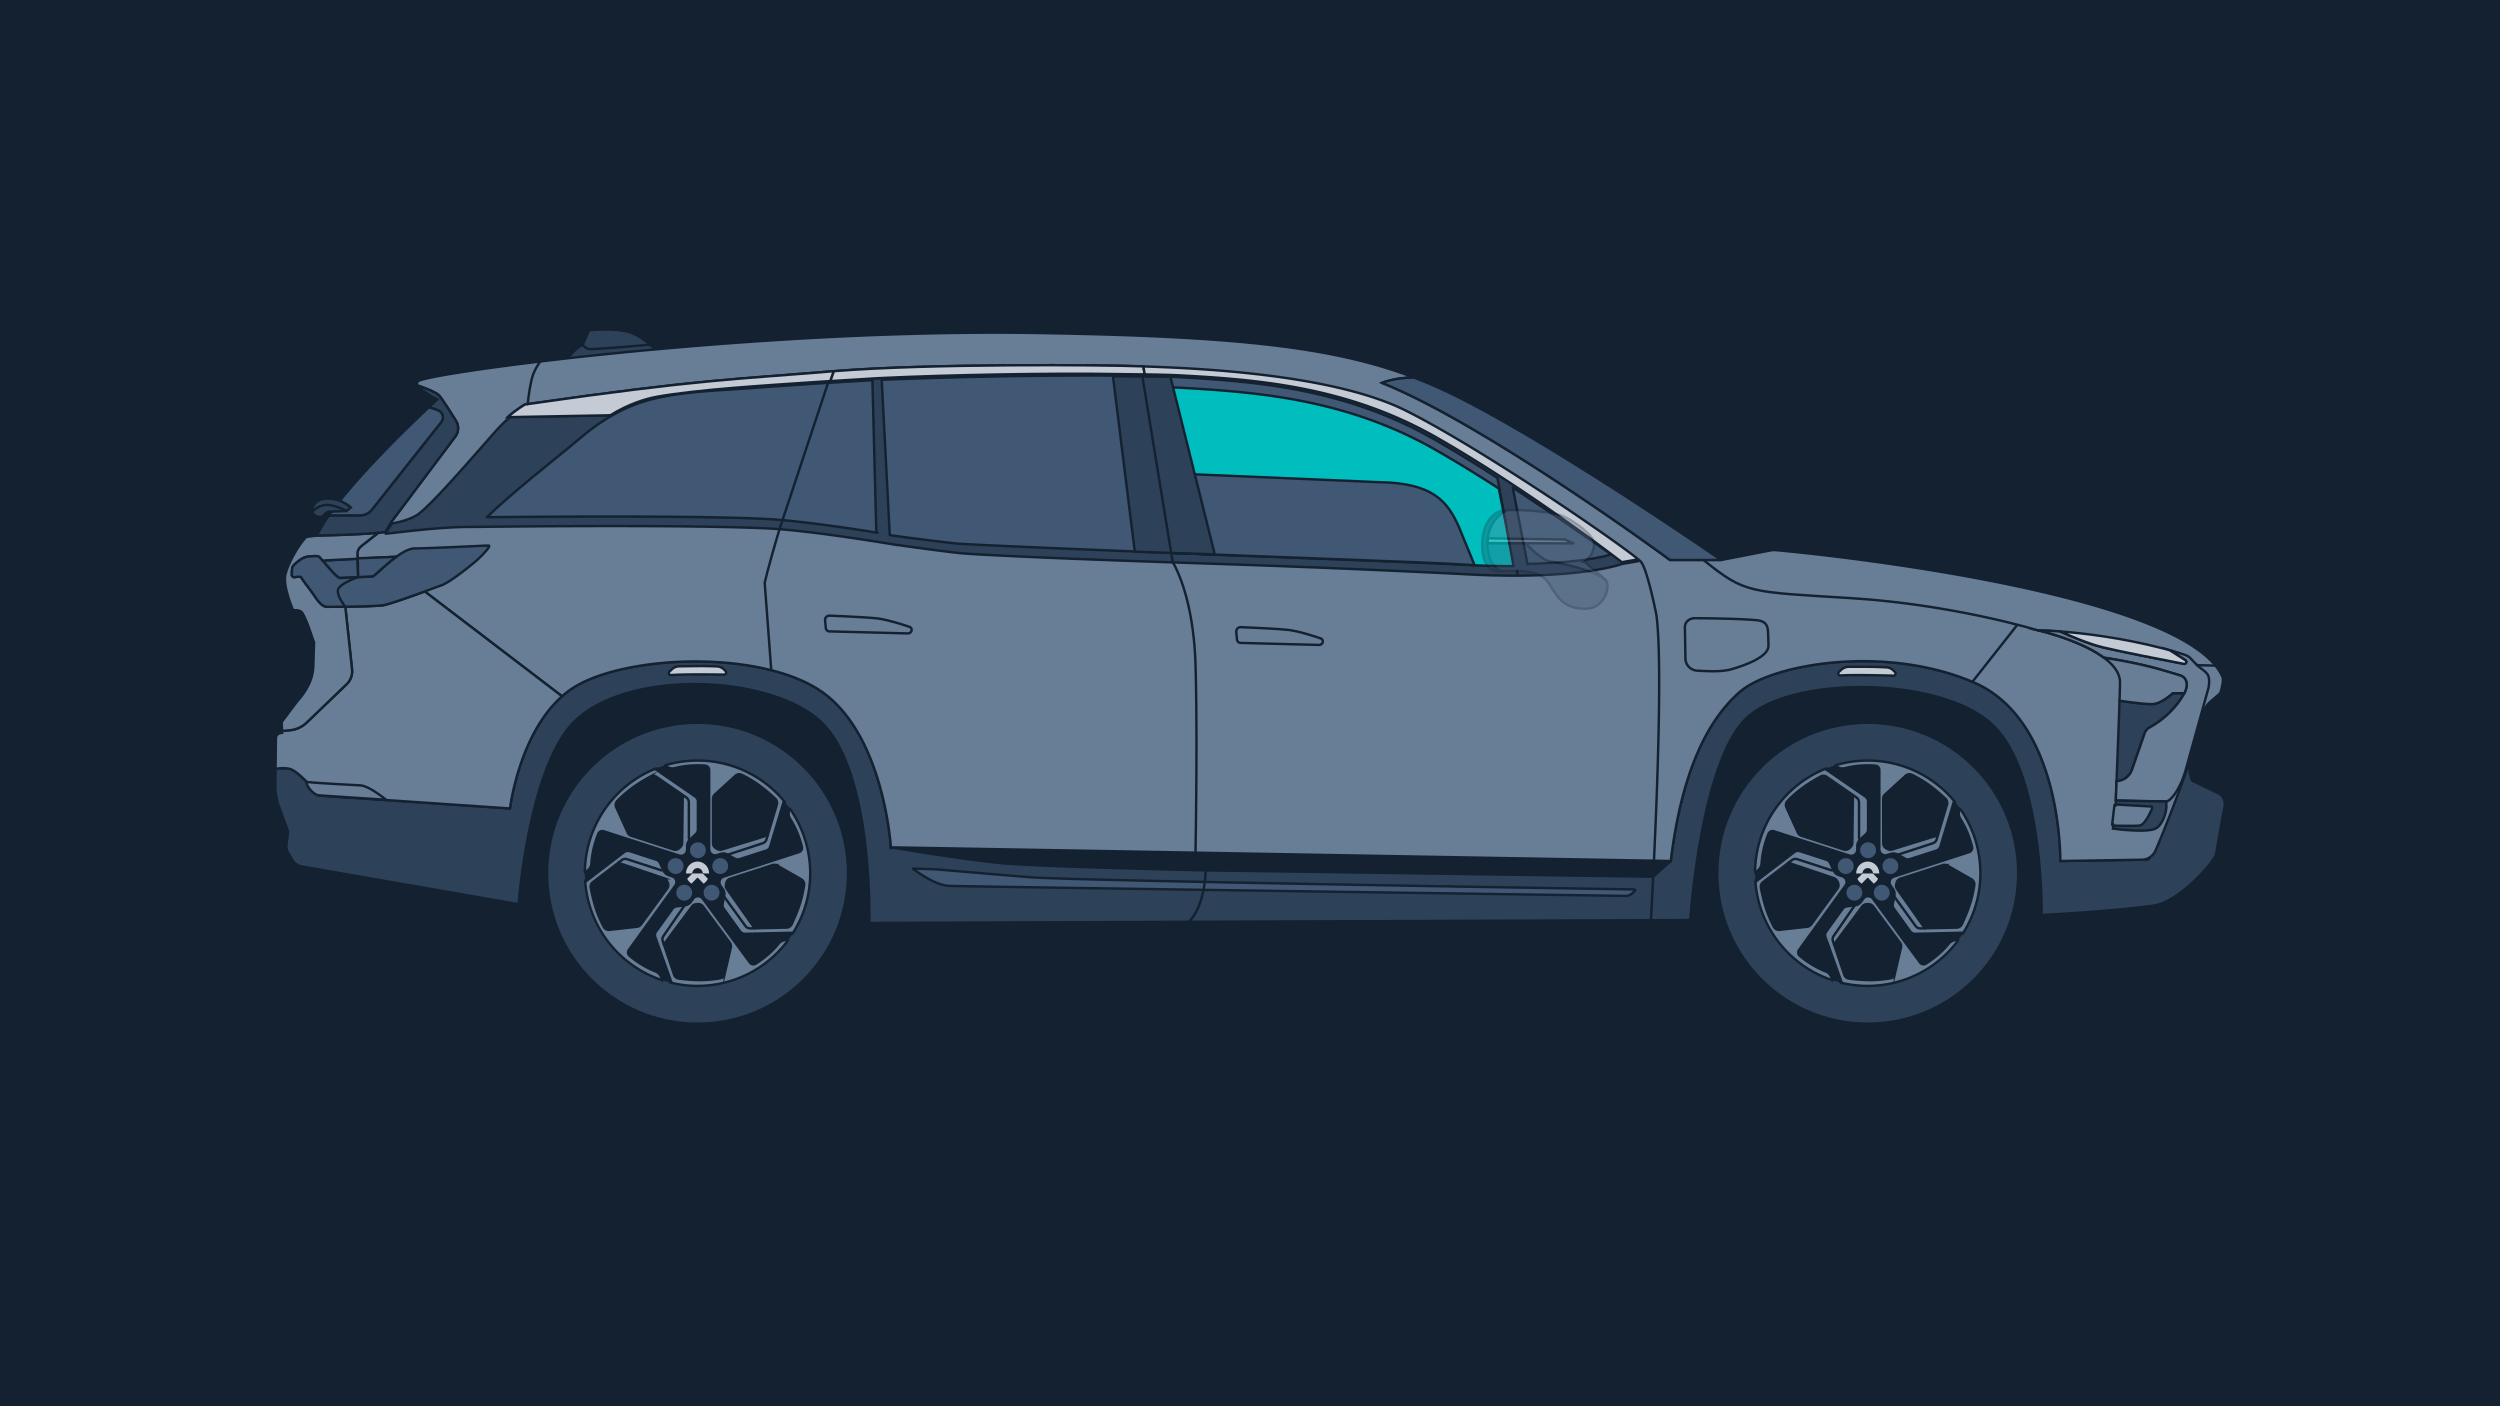 <svg xmlns="http://www.w3.org/2000/svg" xmlns:xlink="http://www.w3.org/1999/xlink" width="1024" height="576" style="enable-background:new 0 0 1024 576" xml:space="preserve"><defs><path id="a" d="M0 0h1024v576H0z"/></defs><clipPath id="b"><use xlink:href="#a" style="overflow:visible"/></clipPath><path style="clip-path:url(#b);fill:#132130" d="M0 0h1024v576H0z"/><g style="clip-path:url(#b)"><defs><path id="c" d="M0 0h1024v576H0z"/></defs><clipPath id="d"><use xlink:href="#c" style="overflow:visible"/></clipPath><path style="clip-path:url(#d);fill:#405873" d="m249.875 170.098.133-.003c7.518-4.684 14.668-6.772 18.733-7.519 16.827-3.1 46.801-4.822 66.032-6.15l5.344-.33 18.187-1.118.002.025c26.928-1.205 72.84-2.249 99.306-1.794.852.015 1.69.03 2.513.047 3.333.027 6.235.059 8.745.097 5.05.077 8.498.168 10.63.236 1.905.062 2.761.106 2.761.106 31.342 1.702 68.922 4.209 106.226 25.543 8.821 5.044 17.576 10.453 25.833 15.795l7.297 40.026c-5.996.029-12.701-.115-20.151-.504-19.874-1.038-60.097-2.873-99.612-4.191 0 0-1.263-.041-3.321-.112-3.932-.133-10.763-.36-17.211-.578l-13.565-.463c-1.41-.05-2.811-.097-4.203-.148-36.286-1.283-66.203-2.707-71.344-3.306-4.178-.487-17.492-2.141-27.959-3.754l.001.005-.579-.095a334.145 334.145 0 0 1-3.781-.609c-9.227-1.467-26.722-4.106-39.671-5.192a148.022 148.022 0 0 0-6.905-.437c-32.681-1.475-100.559-.788-116.702-.596 8.504-10.241 52.789-44.63 53.261-44.981"/><path style="clip-path:url(#d);fill:none;stroke:#132130;stroke-linecap:round;stroke-linejoin:round;stroke-miterlimit:10" d="m249.875 170.098.133-.003c7.518-4.684 14.668-6.772 18.733-7.519 16.827-3.1 46.801-4.822 66.032-6.15l5.344-.33 18.187-1.118.002.025c26.928-1.205 72.84-2.249 99.306-1.794.852.015 1.69.03 2.513.047 3.333.027 6.235.059 8.745.097 5.05.077 8.498.168 10.63.236 1.905.062 2.761.106 2.761.106 31.342 1.702 68.922 4.209 106.226 25.543 8.821 5.044 17.576 10.453 25.833 15.795l7.297 40.026c-5.996.029-12.701-.115-20.151-.504-19.874-1.038-60.097-2.873-99.612-4.191 0 0-1.263-.041-3.321-.112-3.932-.133-10.763-.36-17.211-.578l-13.565-.463c-1.41-.05-2.811-.097-4.203-.148-36.286-1.283-66.203-2.707-71.344-3.306-4.178-.487-17.492-2.141-27.959-3.754l.001.005-.579-.095a334.145 334.145 0 0 1-3.781-.609c-9.227-1.467-26.722-4.106-39.671-5.192a148.022 148.022 0 0 0-6.905-.437c-32.681-1.475-100.559-.788-116.702-.596 8.504-10.241 52.789-44.63 53.261-44.981z"/><path style="clip-path:url(#d);fill:#2d4158" d="M231.886 147.974s2.065-4.129 6.784-6.784l2.655-5.899s10.618-1.18 16.812.885c6.194 2.065 11.798 8.554 11.798 8.554l-38.049 3.244z"/><path style="clip-path:url(#d);fill:none;stroke:#132130;stroke-linecap:round;stroke-linejoin:round;stroke-miterlimit:10" d="M231.886 147.974s2.065-4.129 6.784-6.784l2.655-5.899s10.618-1.18 16.812.885c6.194 2.065 11.798 8.554 11.798 8.554l-38.049 3.244z"/><path style="clip-path:url(#d);fill:#132130" d="M869.285 366.831v8.259s-28.611 8.85-43.064 10.323c0 0-5.604-4.129-5.898-7.374 0 0-588.258-1.027-595.812-2.36-5.014-.885-5.014-2.654-10.618-3.245-5.604-.59-8.259-5.898-8.259-9.144V244.424l638.284 30.38 25.367 92.027z"/><path style="clip-path:url(#d);fill:none;stroke:#132130;stroke-miterlimit:10" d="M869.285 366.831v8.259s-28.611 8.85-43.064 10.323c0 0-5.604-4.129-5.898-7.374 0 0-588.258-1.027-595.812-2.36-5.014-.885-5.014-2.654-10.618-3.245-5.604-.59-8.259-5.898-8.259-9.144V244.424l638.284 30.38 25.367 92.027z"/><path style="clip-path:url(#d);fill:#2d4158" d="m880.198 352.083-36.279.59s.885-57.516-35.395-73.149c-36.279-15.633-82.589-7.669-95.861 3.834-13.273 11.503-23.892 32.74-28.316 69.315l-319.437-5.604s-2.655-44.833-27.431-63.12-83.178-15.928-103.824-1.475c-20.647 14.453-24.776 48.667-24.776 48.667l-78.163-5.309s-8.259-10.029-12.093-10.913c-2.065-.478-4.215-.268-5.761.024l-.083 6.736a24.454 24.454 0 0 0 1.457 8.63l3.451 9.342c.227.609.304 1.265.221 1.914l-.596 4.764c-.106.864.065 1.74.496 2.498l1.841 3.258a5.719 5.719 0 0 0 4 2.822l88.768 15.463s3.772-50.629 20.057-71.674c19.172-24.776 81.113-23.302 103.234-3.54 22.122 19.762 20.352 82.883 20.352 82.883l336.249-1.18s4.425-66.66 23.892-83.473 79.638-16.223 100.285 3.834c20.646 20.058 19.762 77.573 19.762 77.573s27.1-1.318 45.718-3.834c10.913-1.475 25.039-18.152 25.661-20.942.926-4.155 2.262-13.718 3.519-19.115.528-2.274-.295-4.908-2.397-5.927l-10.558-5.091c-1.695-.819-2.025-12.604-1.478-14.405l-16.515 46.604z"/><path style="clip-path:url(#d);fill:none;stroke:#132130;stroke-miterlimit:10" d="m880.198 352.083-36.279.59s.885-57.516-35.395-73.149c-36.279-15.633-82.589-7.669-95.861 3.834-13.273 11.503-23.892 32.74-28.316 69.315l-319.437-5.604s-2.655-44.833-27.431-63.12-83.178-15.928-103.824-1.475c-20.647 14.453-24.776 48.667-24.776 48.667l-78.163-5.309s-8.259-10.029-12.093-10.913c-2.065-.478-4.215-.268-5.761.024l-.083 6.736a24.454 24.454 0 0 0 1.457 8.63l3.451 9.342c.227.609.304 1.265.221 1.914l-.596 4.764c-.106.864.065 1.74.496 2.498l1.841 3.258a5.719 5.719 0 0 0 4 2.822l88.768 15.463s3.772-50.629 20.057-71.674c19.172-24.776 81.113-23.302 103.234-3.54 22.122 19.762 20.352 82.883 20.352 82.883l336.249-1.18s4.425-66.66 23.892-83.473 79.638-16.223 100.285 3.834c20.646 20.058 19.762 77.573 19.762 77.573s27.1-1.318 45.718-3.834c10.913-1.475 25.039-18.152 25.661-20.942.926-4.155 2.262-13.718 3.519-19.115.528-2.274-.295-4.908-2.397-5.927l-10.558-5.091c-1.695-.819-2.025-12.604-1.478-14.405l-16.515 46.604z"/><path style="clip-path:url(#d);fill:#132130" d="M364.911 347.069s29.496 5.014 45.128 6.488c15.633 1.476 83.767 2.95 83.767 2.95l183.343 2.589 7.198-6.423-1.475-13.863-303.509-3.538-14.452 11.797z"/><path style="clip-path:url(#d);fill:none;stroke:#132130;stroke-miterlimit:10" d="M364.911 347.069s29.496 5.014 45.128 6.488c15.633 1.476 83.767 2.95 83.767 2.95l183.343 2.589 7.198-6.423-1.475-13.863-303.509-3.538-14.452 11.797z"/><path style="clip-path:url(#d);fill:#405873" d="M373.907 355.77s8.554 6.784 14.748 7.079c5.914.282 254.61 3.79 277.108 4.107a4.146 4.146 0 0 0 2.835-1.066l.996-.896a.393.393 0 0 0-.255-.686c-16.434-.254-230.349-3.581-247.649-4.999-16.833-1.38-35.731-3.018-38.097-3.223a5.905 5.905 0 0 0-.498-.021l-9.188-.295z"/><path style="clip-path:url(#d);fill:none;stroke:#132130;stroke-linecap:round;stroke-linejoin:round;stroke-miterlimit:10" d="M373.907 355.77s8.554 6.784 14.748 7.079c5.914.282 254.61 3.79 277.108 4.107a4.146 4.146 0 0 0 2.835-1.066l.996-.896a.393.393 0 0 0-.255-.686c-16.434-.254-230.349-3.581-247.649-4.999-16.833-1.38-35.731-3.018-38.097-3.223a5.905 5.905 0 0 0-.498-.021l-9.188-.295z"/><path style="clip-path:url(#d);fill:#687d96" d="M896.612 312.585c-3.257 9.886-10.145 27.666-13.716 35.812a6.263 6.263 0 0 1-5.643 3.746l-33.336.529s.885-57.516-35.395-73.149c-36.279-15.633-82.589-7.669-95.861 3.834-13.273 11.503-23.893 32.74-28.316 69.315l-6.884-.121-187.786-3.295-124.766-2.188s-2.655-44.833-27.431-63.121c-5.448-4.02-12.524-7.043-20.467-9.158a66.02 66.02 0 0 0-1.103-.289c-28.08-7.114-66.356-3.156-82.254 7.972a38.326 38.326 0 0 0-3.445 2.723h-.003l-56.245-42.934c-6.604 2.413-15.373 5.516-17.396 5.701-3.708.342-10.09.487-15.161.546-3.657.044-6.631.044-7.421.044-1.885 0-3.563-2.065-5.333-4.719-1.472-2.206-3.714-4.914-5.309-7.374-.546-.381-1.661-.251-2.551-.056a1.046 1.046 0 0 1-1.271-1.044c.024-1.097.092-2.525.283-3.029.316-.829 1.495-1.793 3.274-3.088a6.892 6.892 0 0 1 3.292-1.277c1.667-.186 3.363-.289 4.053-.059.239.08.864.755 1.687 1.702 2.236 2.572 5.92 7.147 7.162 7.147.897 0 4.241-.183 7.362-.354 2.787-.153 5.395-.301 5.926-.301.72 0 5.126-4.672 9.79-8.055l-15.898.823-.047-1.852a4.099 4.099 0 0 1 1.569-3.33l6.988-5.477c1.056-.1 2.029-.212 2.893-.33l2.487-4.179 26.148-34.885a5.707 5.707 0 0 0 .277-6.448c-.218-.351-.448-.72-.69-1.1-2.286-3.643-5.339-8.374-6.395-9.43-1.221-1.221-5.946-3-8.763-3.991-.171-.552-.15-1.088.209-1.614.835-1.218 19.983-4.528 49.671-8.111 50.128-6.047 130.297-12.875 203.089-11.733 82.219 1.289 122.173 5.595 155.368 18.287-7.651-.106-13.182 2.147-13.182 2.147 42.769 17.108 117.981 72.559 117.981 72.559h20.942l20.122-3.914a8.274 8.274 0 0 1 2.259-.124c14.099 1.147 154.062 15.376 180.056 47.281 1.204 1.475 2.162 2.988 2.853 4.539.805 1.811-.885 6.784-.885 6.784l-4.003 3.457a10.265 10.265 0 0 0-3.269 5.348l-5.516 19.833z"/><path style="clip-path:url(#d);fill:none;stroke:#132130;stroke-miterlimit:10" d="M896.612 312.585c-3.257 9.886-10.145 27.666-13.716 35.812a6.263 6.263 0 0 1-5.643 3.746l-33.336.529s.885-57.516-35.395-73.149c-36.279-15.633-82.589-7.669-95.861 3.834-13.273 11.503-23.893 32.74-28.316 69.315l-6.884-.121-187.786-3.295-124.766-2.188s-2.655-44.833-27.431-63.121c-5.448-4.02-12.524-7.043-20.467-9.158a66.02 66.02 0 0 0-1.103-.289c-28.08-7.114-66.356-3.156-82.254 7.972a38.326 38.326 0 0 0-3.445 2.723h-.003l-56.245-42.934c-6.604 2.413-15.373 5.516-17.396 5.701-3.708.342-10.09.487-15.161.546-3.657.044-6.631.044-7.421.044-1.885 0-3.563-2.065-5.333-4.719-1.472-2.206-3.714-4.914-5.309-7.374-.546-.381-1.661-.251-2.551-.056a1.046 1.046 0 0 1-1.271-1.044c.024-1.097.092-2.525.283-3.029.316-.829 1.495-1.793 3.274-3.088a6.892 6.892 0 0 1 3.292-1.277c1.667-.186 3.363-.289 4.053-.059.239.08.864.755 1.687 1.702 2.236 2.572 5.92 7.147 7.162 7.147.897 0 4.241-.183 7.362-.354 2.787-.153 5.395-.301 5.926-.301.72 0 5.126-4.672 9.79-8.055l-15.898.823-.047-1.852a4.099 4.099 0 0 1 1.569-3.33l6.988-5.477c1.056-.1 2.029-.212 2.893-.33l2.487-4.179 26.148-34.885a5.707 5.707 0 0 0 .277-6.448c-.218-.351-.448-.72-.69-1.1-2.286-3.643-5.339-8.374-6.395-9.43-1.221-1.221-5.946-3-8.763-3.991-.171-.552-.15-1.088.209-1.614.835-1.218 19.983-4.528 49.671-8.111 50.128-6.047 130.297-12.875 203.089-11.733 82.219 1.289 122.173 5.595 155.368 18.287-7.651-.106-13.182 2.147-13.182 2.147 42.769 17.108 117.981 72.559 117.981 72.559h20.942l20.122-3.914a8.274 8.274 0 0 1 2.259-.124c14.099 1.147 154.062 15.376 180.056 47.281 1.204 1.475 2.162 2.988 2.853 4.539.805 1.811-.885 6.784-.885 6.784l-4.003 3.457a10.265 10.265 0 0 0-3.269 5.348l-5.516 19.833z"/><path style="clip-path:url(#d);fill:#2d4158" d="M157.955 218.605c4.436-.38 22.305-2.879 35.262-2.758 0 0 1.245-.018 3.498-.041 16.143-.192 84.021-.879 116.702.596 2.071.074 4.404.227 6.905.437 12.949 1.086 30.445 3.726 39.671 5.192 1.194.2 2.464.404 3.781.609l.579.095-.001-.005v.005a504.219 504.219 0 0 1 3.171.533l-.005-.063c9.838 1.451 21.026 2.839 24.793 3.278 5.141.599 35.058 2.023 71.344 3.306 1.392.05 2.793.097 4.203.148l13.565.463c6.448.218 13.279.445 17.211.578 2.059.071 3.321.112 3.321.112 39.515 1.318 79.738 3.153 99.613 4.191 7.449.389 14.154.534 20.15.504l-.359-1.976.359 1.976a296.06 296.06 0 0 0 5.843-.089c26.09-.67 36.831-4.704 36.831-4.704l6.729-1.159c-9.31-7.802-65.439-46.178-95.51-61.076-31.434-15.571-90.492-17.329-107.172-17.951-.38-.015-.74-.03-1.077-.041-14.934-.587-86.855-1.171-125.698 1.997-.28.02-.56.044-.838.068-38.368 3.221-54.05 3.245-124.161 13.356-.493.068-.991.142-1.49.212 0 0-3.2 1.779-7.117 5.194a51.654 51.654 0 0 0-3.501 3.36c-5.309 5.604-28.316 33.035-34.215 36.28-3.448 1.897-7.297 2.784-9.901 3.194l-2.486 4.179z"/><path style="clip-path:url(#d);fill:none;stroke:#132130;stroke-linecap:round;stroke-linejoin:round;stroke-miterlimit:10" d="M157.955 218.605c4.436-.38 22.305-2.879 35.262-2.758 0 0 1.245-.018 3.498-.041a27.023 27.023 0 0 1 0 0c16.143-.192 84.021-.879 116.702.596 2.071.074 4.404.227 6.905.437 12.949 1.086 30.445 3.726 39.671 5.192 1.194.2 2.464.404 3.781.609l.579.095-.001-.005v.005a504.219 504.219 0 0 1 3.171.533l-.005-.063c9.838 1.451 21.026 2.839 24.793 3.278 5.141.599 35.058 2.023 71.344 3.306 1.392.05 2.793.097 4.203.148l13.565.463c6.448.218 13.279.445 17.211.578 2.059.071 3.321.112 3.321.112 39.515 1.318 79.738 3.153 99.613 4.191 7.449.389 14.154.534 20.15.504l-.359-1.976.359 1.976a296.06 296.06 0 0 0 5.843-.089c26.09-.67 36.831-4.704 36.831-4.704l6.729-1.159c-9.31-7.802-65.439-46.178-95.51-61.076-31.434-15.571-90.492-17.329-107.172-17.951-.38-.015-.74-.03-1.077-.041-14.934-.587-86.855-1.171-125.698 1.997-.28.02-.56.044-.838.068-38.368 3.221-54.05 3.245-124.161 13.356-.493.068-.991.142-1.49.212 0 0-3.2 1.779-7.117 5.194a51.654 51.654 0 0 0-3.501 3.36c-5.309 5.604-28.316 33.035-34.215 36.28-3.448 1.897-7.297 2.784-9.901 3.194l-2.486 4.179z"/><path style="clip-path:url(#d);fill:#405873" d="m619.625 199.668 6.018 31.325c26.09-.67 34.225-3.924 34.225-3.924s-14.972-10.721-40.243-27.401"/><path style="clip-path:url(#d);fill:none;stroke:#132130;stroke-linecap:round;stroke-linejoin:round;stroke-miterlimit:10" d="m619.625 199.668 6.018 31.325c26.09-.67 34.225-3.924 34.225-3.924s-14.972-10.721-40.243-27.401z"/><path style="clip-path:url(#d);fill:#405873" d="M403.975 154.274a2077.49 2077.49 0 0 1 46.703-.452c5.748.01 11.496.07 17.243.19l11.27 72.437c-11.202-.42-83.032-3.303-87.942-3.875-3.807-.443-16.887-1.931-26.799-3.399l-3.303-63.608c14.27-.592 28.549-.996 42.828-1.293"/><path style="clip-path:url(#d);fill:none;stroke:#132130;stroke-linecap:round;stroke-linejoin:round;stroke-miterlimit:10" d="M403.975 154.274a2077.49 2077.49 0 0 1 46.703-.452c5.748.01 11.496.07 17.243.19l11.27 72.437c-11.202-.42-83.032-3.303-87.942-3.875-3.807-.443-16.887-1.931-26.799-3.399l-3.303-63.608c14.27-.592 28.549-.996 42.828-1.293z"/><path style="clip-path:url(#d);fill:#405873" d="M479.982 154.367c5.485.22 10.968.586 16.443.981 3.106.224 6.258.481 9.451.784 6.385.606 12.932 1.398 19.599 2.496 3.333.549 6.696 1.174 10.083 1.891 4.517.955 9.076 2.073 13.667 3.388 12.624 3.616 25.479 8.725 38.303 16.059a471.178 471.178 0 0 1 6.597 3.845 562.8 562.8 0 0 1 12.957 7.938 650.13 650.13 0 0 1 6.279 4.012l3.548 19.46-81.33-3.043s-18.94-1.725-23.032 15.547a13764.686 13764.686 0 0 0-33.354-1.276l-11.27-72.437c4.019.085 8.04.194 12.059.355"/><path style="clip-path:url(#d);fill:none;stroke:#132130;stroke-linecap:round;stroke-linejoin:round;stroke-miterlimit:10" d="M479.982 154.367c5.485.22 10.968.586 16.443.981 3.106.224 6.258.481 9.451.784 6.385.606 12.932 1.398 19.599 2.496 3.333.549 6.696 1.174 10.083 1.891 4.517.955 9.076 2.073 13.667 3.388 12.624 3.616 25.479 8.725 38.303 16.059a471.178 471.178 0 0 1 6.597 3.845 562.8 562.8 0 0 1 12.957 7.938 650.13 650.13 0 0 1 6.279 4.012l3.548 19.46-81.33-3.043s-18.94-1.725-23.032 15.547a13764.686 13764.686 0 0 0-33.354-1.276l-11.27-72.437c4.019.085 8.04.194 12.059.355z"/><path style="clip-path:url(#d);fill:#00bebe" d="m616.907 215.221-2.988-15.129a638.061 638.061 0 0 0-6.279-4.012 556.423 556.423 0 0 0-12.957-7.938 465.496 465.496 0 0 0-6.597-3.845c-12.823-7.334-25.678-12.443-38.302-16.059a199.339 199.339 0 0 0-13.667-3.388 226.105 226.105 0 0 0-10.083-1.891c-6.666-1.098-13.213-1.89-19.599-2.496a424.974 424.974 0 0 0-9.451-.784c-5.475-.395-10.958-.761-16.443-.981-4.019-.161-8.04-.27-12.061-.355l10.71 68.106 1.17.043c2.266.077 15.333.575 32.184 1.233 31.089 1.214 75.072 2.975 87.96 3.649 7.16.374 13.623.52 19.439.505l-3.036-16.658z"/><path style="clip-path:url(#d);fill:none;stroke:#132130;stroke-linecap:round;stroke-linejoin:round;stroke-miterlimit:10" d="m616.907 215.221-2.988-15.129a638.061 638.061 0 0 0-6.279-4.012 556.423 556.423 0 0 0-12.957-7.938 465.496 465.496 0 0 0-6.597-3.845c-12.823-7.334-25.678-12.443-38.302-16.059a199.339 199.339 0 0 0-13.667-3.388 226.105 226.105 0 0 0-10.083-1.891c-6.666-1.098-13.213-1.89-19.599-2.496a424.974 424.974 0 0 0-9.451-.784c-5.475-.395-10.958-.761-16.443-.981-4.019-.161-8.04-.27-12.061-.355l10.71 68.106 1.17.043c2.266.077 15.333.575 32.184 1.233 31.089 1.214 75.072 2.975 87.96 3.649 7.16.374 13.623.52 19.439.505l-3.036-16.658z"/><path style="clip-path:url(#d);fill:#405873" d="M358.93 218.122c-9.227-1.467-26.722-4.106-39.671-5.192a148.022 148.022 0 0 0-6.905-.437c-30.565-1.379-91.913-.868-112.931-.643.417-.404.855-.822 1.311-1.251l.035-.033c11.683-10.992 24.495-20.718 36.767-31.025 9.395-7.89 19.069-13.641 31.124-16.4 12.441-2.848 25.318-3.15 37.997-4.106 9.757-.735 19.342-1.34 27.155-1.879l5.344-.33 18.187-1.118 1.587 62.414c-.077-.013 1.193.2 0 0"/><path style="clip-path:url(#d);fill:none;stroke:#132130;stroke-linecap:round;stroke-linejoin:round;stroke-miterlimit:10" d="M358.93 218.122c-9.227-1.467-26.722-4.106-39.671-5.192a148.022 148.022 0 0 0-6.905-.437c-30.565-1.379-91.913-.868-112.931-.643.417-.404.855-.822 1.311-1.251l.035-.033c11.683-10.992 24.495-20.718 36.767-31.025 9.395-7.89 19.069-13.641 31.124-16.4 12.441-2.848 25.318-3.15 37.997-4.106 9.757-.735 19.342-1.34 27.155-1.879l5.344-.33 18.187-1.118 1.587 62.414c-.077-.013 1.193.2 0 0z"/><path style="clip-path:url(#d);fill:#405873;stroke:#132130;stroke-linecap:round;stroke-linejoin:round;stroke-miterlimit:10" d="m564.712 197.493-92.652-3.939 7.13 32.897 1.17.043c2.266.077 15.333.575 32.184 1.233 31.089 1.214 68.779 2.532 81.667 3.206 1.974.103 7.92.498 9.789.568l-6.525-15.882c-4.541-10.016-10.344-17.863-32.763-18.126z"/><path style="clip-path:url(#d);fill:#2d4158" d="m479.218 153.563 18.353 73.507-32.763-1.111-8.951-71.878 22.684.236"/><path style="clip-path:url(#d);fill:none;stroke:#132130;stroke-linecap:round;stroke-linejoin:round;stroke-miterlimit:10" d="m479.218 153.563 18.353 73.507-32.763-1.111-8.951-71.878 22.684.236m-139.196 1.976-20.086 60.545c-2.366 7.866-4.474 15.373-6.041 21.824l2.692 35.839m164.45-44.1-12.984-79.594"/><path style="clip-path:url(#d);fill:#687d96" d="m207.956 170.865 41.919-.767.133-.003c7.518-4.684 14.668-6.772 18.733-7.518 16.827-3.1 46.801-4.822 66.032-6.15l5.345-.33 18.187-1.118.599-.038c1.041-.053 2.106-.103 3.2-.156 26.694-1.233 68.548-2.038 95.51-1.575.852.015 1.69.03 2.513.047 3.333.027 6.235.059 8.745.097l-.534-3.274c-.381-.015-.74-.03-1.077-.041-14.934-.587-86.856-1.171-125.698 1.997-.28.02-.56.044-.838.068-38.368 3.221-54.051 3.245-124.162 13.356-.493.068-.991.142-1.49.212 0-.001-3.2 1.778-7.117 5.193"/><path style="clip-path:url(#d);fill:none;stroke:#132130;stroke-miterlimit:10" d="m207.956 170.865 41.919-.767.133-.003c7.518-4.684 14.668-6.772 18.733-7.518 16.827-3.1 46.801-4.822 66.032-6.15l5.345-.33 18.187-1.118.599-.038c1.041-.053 2.106-.103 3.2-.156 26.694-1.233 68.548-2.038 95.51-1.575.852.015 1.69.03 2.513.047 3.333.027 6.235.059 8.745.097l-.534-3.274c-.381-.015-.74-.03-1.077-.041-14.934-.587-86.856-1.171-125.698 1.997-.28.02-.56.044-.838.068-38.368 3.221-54.051 3.245-124.162 13.356-.493.068-.991.142-1.49.212 0-.001-3.2 1.778-7.117 5.193z"/><path style="clip-path:url(#d);fill:#687d96" d="M902.91 276.279a21.006 21.006 0 0 0-3.003-3.817c-3.041-3.047-6.796-4.814-11.194-6.129l6.398 4.071c.772.492.298 1.69-.603 1.519-8.482-1.634-27.177-5.274-33.482-6.852-5.797-1.448-13.188-4.64-17.084-6.415-5.625-.416-8.891-.425-8.891-.425s17.022 3.944 26.727 11.161c3.666.546 14.231 2.251 24.023 5.118a713.06 713.06 0 0 1 7.023 2.091c3.069.935 3.551 4.044 1.888 7.348-.091.186-.192.372-.298.558-2.734 4.772-7.654 10.043-13.869 13.42a4.561 4.561 0 0 0-2.132 2.514l-5.156 14.845a6.912 6.912 0 0 1-6.318 4.643c-.183 4.767-.31 7.971-.31 7.971s.053 0 .156.003c1.575.038 14.645.345 20.318.372h.004c2.12.009 4.447-5.18 6.612-12.279l9.483-34.109c.419-2.024.493-4.342-.292-5.608"/><path style="clip-path:url(#d);fill:none;stroke:#132130;stroke-miterlimit:10" d="M902.91 276.279a21.006 21.006 0 0 0-3.003-3.817c-3.041-3.047-6.796-4.814-11.194-6.129l6.398 4.071c.772.492.298 1.69-.603 1.519-8.482-1.634-27.177-5.274-33.482-6.852-5.797-1.448-13.188-4.64-17.084-6.415-5.625-.416-8.891-.425-8.891-.425s17.022 3.944 26.727 11.161c3.666.546 14.231 2.251 24.023 5.118a713.06 713.06 0 0 1 7.023 2.091c3.069.935 3.551 4.044 1.888 7.348-.091.186-.192.372-.298.558-2.734 4.772-7.654 10.043-13.869 13.42a4.561 4.561 0 0 0-2.132 2.514l-5.156 14.845a6.912 6.912 0 0 1-6.318 4.643c-.183 4.767-.31 7.971-.31 7.971s.053 0 .156.003c1.575.038 14.645.345 20.318.372h.004c2.12.009 4.447-5.18 6.612-12.279l9.483-34.109c.419-2.024.493-4.342-.292-5.608z"/><path style="clip-path:url(#d);fill:#687d96" d="M230.207 285.196c-17.668 15.606-21.328 45.945-21.328 45.945l-78.163-5.309s-8.259-10.029-12.093-10.913c-2.065-.478-4.215-.268-5.761.024l.156-12.58c0-1.077.814-1.982 1.888-2.094l.661-.071-.032-.779 3.298-.33a11.43 11.43 0 0 0 6.763-3.118l16.341-15.683a7.445 7.445 0 0 0 2.25-6.173l-2.746-25.561-.035-.044c5.07-.059 11.453-.204 15.161-.546 2.023-.186 10.792-3.289 17.396-5.701l56.244 42.933z"/><path style="clip-path:url(#d);fill:none;stroke:#132130;stroke-miterlimit:10" d="M230.207 285.196c-17.668 15.606-21.328 45.945-21.328 45.945l-78.163-5.309s-8.259-10.029-12.093-10.913c-2.065-.478-4.215-.268-5.761.024l.156-12.58c0-1.077.814-1.982 1.888-2.094l.661-.071-.032-.779 3.298-.33a11.43 11.43 0 0 0 6.763-3.118l16.341-15.683a7.445 7.445 0 0 0 2.25-6.173l-2.746-25.561-.035-.044c5.07-.059 11.453-.204 15.161-.546 2.023-.186 10.792-3.289 17.396-5.701l56.244 42.933z"/><path style="clip-path:url(#d);fill:#405873" d="M146.638 236.398s-.003 0-.006.003c-3.121.171-6.465.354-7.362.354-1.242 0-4.926-4.575-7.162-7.147l14.341-.74.189 7.53z"/><path style="clip-path:url(#d);fill:none;stroke:#132130;stroke-linecap:round;stroke-linejoin:round;stroke-miterlimit:10" d="M146.638 236.398s-.003 0-.006.003c-3.121.171-6.465.354-7.362.354-1.242 0-4.926-4.575-7.162-7.147l14.341-.74.189 7.53z"/><path style="clip-path:url(#d);fill:#687d96" d="m154.958 218.209-6.988 5.477a4.096 4.096 0 0 0-1.569 3.33l.047 1.852-14.341.74c-.823-.947-1.448-1.622-1.687-1.702-.69-.23-2.386-.127-4.053.059a6.892 6.892 0 0 0-3.292 1.277c-1.779 1.295-2.958 2.259-3.274 3.088-.192.504-.26 1.932-.283 3.029a1.047 1.047 0 0 0 1.271 1.044c.891-.195 2.006-.325 2.551.056 1.596 2.46 3.838 5.168 5.309 7.374 1.77 2.655 3.448 4.719 5.333 4.719.79 0 3.764 0 7.421-.044l.035.044 2.746 25.561a7.446 7.446 0 0 1-2.25 6.173l-16.341 15.683a11.427 11.427 0 0 1-6.763 3.118l-3.298.33-.156-3.672 6.194-8.259c3.702-4.132 6.586-8.94 6.76-14.482l.319-9.999c-.885-1.77-2.445-7.816-4.719-11.798-.979-1.714-3.835-1.18-3.835-1.18-1.77-4.129-3.932-10.669-3.244-14.453.59-3.245 4.424-11.208 8.554-15.633l4.424-.59c.002.002 15.735-.237 25.129-1.142"/><path style="clip-path:url(#d);fill:none;stroke:#132130;stroke-miterlimit:10" d="m154.958 218.209-6.988 5.477a4.096 4.096 0 0 0-1.569 3.33l.047 1.852-14.341.74c-.823-.947-1.448-1.622-1.687-1.702-.69-.23-2.386-.127-4.053.059a6.892 6.892 0 0 0-3.292 1.277c-1.779 1.295-2.958 2.259-3.274 3.088-.192.504-.26 1.932-.283 3.029a1.047 1.047 0 0 0 1.271 1.044c.891-.195 2.006-.325 2.551.056 1.596 2.46 3.838 5.168 5.309 7.374 1.77 2.655 3.448 4.719 5.333 4.719.79 0 3.764 0 7.421-.044l.035.044 2.746 25.561a7.446 7.446 0 0 1-2.25 6.173l-16.341 15.683a11.427 11.427 0 0 1-6.763 3.118l-3.298.33-.156-3.672 6.194-8.259c3.702-4.132 6.586-8.94 6.76-14.482l.319-9.999c-.885-1.77-2.445-7.816-4.719-11.798-.979-1.714-3.835-1.18-3.835-1.18-1.77-4.129-3.932-10.669-3.244-14.453.59-3.245 4.424-11.208 8.554-15.633l4.424-.59c.002.002 15.735-.237 25.129-1.142z"/><path style="clip-path:url(#d);fill:#2d4158" d="m186.486 178.814-26.148 34.885-2.487 4.179c-.864.118-1.837.23-2.893.33-9.394.905-25.127 1.144-25.127 1.144 1.08-2.436 2.77-5.238 4.887-8.259h12.721c1.92 0 3.731-.876 4.923-2.38l28.351-35.828a3.08 3.08 0 0 0-1.183-4.737 22.99 22.99 0 0 0-3.935-1.289c2.188-2.062 3.492-3.253 3.492-3.253s-7.669-4.129-8.173-5.76c2.817.991 7.542 2.769 8.763 3.991 1.056 1.056 4.109 5.787 6.395 9.43.242.381.472.749.69 1.1a5.704 5.704 0 0 1-.276 6.447"/><path style="clip-path:url(#d);fill:none;stroke:#132130;stroke-miterlimit:10" d="m186.486 178.814-26.148 34.885-2.487 4.179c-.864.118-1.837.23-2.893.33-9.394.905-25.127 1.144-25.127 1.144 1.08-2.436 2.77-5.238 4.887-8.259h12.721c1.92 0 3.731-.876 4.923-2.38l28.351-35.828a3.08 3.08 0 0 0-1.183-4.737 22.99 22.99 0 0 0-3.935-1.289c2.188-2.062 3.492-3.253 3.492-3.253s-7.669-4.129-8.173-5.76c2.817.991 7.542 2.769 8.763 3.991 1.056 1.056 4.109 5.787 6.395 9.43.242.381.472.749.69 1.1a5.704 5.704 0 0 1-.276 6.447z"/><path style="clip-path:url(#d);fill:#687d96" d="M126.171 320.328c3.009.434 20.694 1.295 21.652 1.375 3.539.295 10.323 5.898 10.323 5.898s-25.958-1.704-27.508-1.83c-2.872-.234-6.424-5.725-4.467-5.443"/><path style="clip-path:url(#d);fill:none;stroke:#132130;stroke-linecap:round;stroke-linejoin:round;stroke-miterlimit:10" d="M126.171 320.328c3.009.434 20.694 1.295 21.652 1.375 3.539.295 10.323 5.898 10.323 5.898s-25.958-1.704-27.508-1.83c-2.872-.234-6.424-5.725-4.467-5.443zm768.628-36.38h-.086"/><path style="clip-path:url(#d);fill:#2d4158" d="M894.713 283.948a9.453 9.453 0 0 1-.298.558c-2.734 4.772-7.654 10.043-13.869 13.42a4.561 4.561 0 0 0-2.132 2.514l-5.156 14.845a6.911 6.911 0 0 1-6.317 4.643c.351-9.088.913-23.855 1.215-32.917 4 .587 11.294 1.572 13.812 1.363 3.539-.295 7.964-4.424 7.964-4.424l4.781-.002z"/><path style="clip-path:url(#d);fill:none;stroke:#132130;stroke-miterlimit:10" d="M894.713 283.948a9.453 9.453 0 0 1-.298.558c-2.734 4.772-7.654 10.043-13.869 13.42a4.561 4.561 0 0 0-2.132 2.514l-5.156 14.845a6.911 6.911 0 0 1-6.317 4.643c.351-9.088.913-23.855 1.215-32.917 4 .587 11.294 1.572 13.812 1.363 3.539-.295 7.964-4.424 7.964-4.424l4.781-.002z"/><path style="clip-path:url(#d);fill:#687d96" d="m904.553 281.931-9.482 34.109c-2.165 7.1-5.842 12.24-7.961 12.231h-.004c-5.675-.027-18.743-.333-20.318-.372l-.156-.003s.127-3.203.311-7.971a6.91 6.91 0 0 0 6.317-4.643l5.156-14.845a4.572 4.572 0 0 1 2.132-2.514c6.215-3.377 11.135-8.647 13.869-13.42.105-.186.206-.372.298-.558 1.664-3.304 1.183-6.412-1.888-7.348a686.46 686.46 0 0 0-7.023-2.091c-9.792-2.867-20.357-4.572-24.023-5.118-9.704-7.218-26.727-11.161-26.727-11.161s3.266.009 8.891.425c3.896 1.776 11.287 4.967 17.084 6.415 6.306 1.578 25.001 5.218 33.482 6.852.9.171 1.375-1.026.603-1.519l-6.398-4.071c9.343 2.795 6.803 1.73 11.194 6.129 1.094 1.094 3.445 2.402 4.351 3.865.782 1.27.708 3.588.292 5.608"/><path style="clip-path:url(#d);fill:none;stroke:#132130;stroke-linecap:round;stroke-linejoin:round;stroke-miterlimit:10" d="m904.553 281.931-9.482 34.109c-2.165 7.1-5.842 12.24-7.961 12.231h-.004c-5.675-.027-18.743-.333-20.318-.372l-.156-.003s.127-3.203.311-7.971a6.91 6.91 0 0 0 6.317-4.643l5.156-14.845a4.572 4.572 0 0 1 2.132-2.514c6.215-3.377 11.135-8.647 13.869-13.42.105-.186.206-.372.298-.558 1.664-3.304 1.183-6.412-1.888-7.348a686.46 686.46 0 0 0-7.023-2.091c-9.792-2.867-20.357-4.572-24.023-5.118-9.704-7.218-26.727-11.161-26.727-11.161s3.266.009 8.891.425c3.896 1.776 11.287 4.967 17.084 6.415 6.306 1.578 25.001 5.218 33.482 6.852.9.171 1.375-1.026.603-1.519l-6.398-4.071c9.343 2.795 6.803 1.73 11.194 6.129 1.094 1.094 3.445 2.402 4.351 3.865.782 1.27.708 3.588.292 5.608z"/><path style="clip-path:url(#d);fill:#687d96" d="M894.713 283.948h-4.781s-4.424 4.129-7.964 4.424c-2.519.209-9.812-.776-13.812-1.363.118-3.663.197-6.395.2-7.439.013-3.888-2.698-7.294-6.577-10.179 3.666.546 14.231 2.251 24.023 5.118a713.06 713.06 0 0 1 7.023 2.091c3.071.936 3.552 4.045 1.888 7.348"/><path style="clip-path:url(#d);fill:none;stroke:#132130;stroke-linecap:round;stroke-linejoin:round;stroke-miterlimit:10" d="M894.713 283.948h-4.781s-4.424 4.129-7.964 4.424c-2.519.209-9.812-.776-13.812-1.363.118-3.663.197-6.395.2-7.439.013-3.888-2.698-7.294-6.577-10.179 3.666.546 14.231 2.251 24.023 5.118a713.06 713.06 0 0 1 7.023 2.091c3.071.936 3.552 4.045 1.888 7.348z"/><path style="clip-path:url(#d);fill:#c4cbd4" d="M894.51 271.923c-8.482-1.634-27.177-5.274-33.482-6.852-5.797-1.448-13.188-4.64-17.084-6.415 9.208.678 24.737 2.451 42.586 7.07.746.192 1.475.395 2.186.608l6.398 4.071c.77.491.295 1.689-.604 1.518"/><path style="clip-path:url(#d);fill:none;stroke:#132130;stroke-linecap:round;stroke-linejoin:round;stroke-miterlimit:10" d="M894.51 271.923c-8.482-1.634-27.177-5.274-33.482-6.852-5.797-1.448-13.188-4.64-17.084-6.415 9.208.678 24.737 2.451 42.586 7.07.746.192 1.475.395 2.186.608l6.398 4.071c.77.491.295 1.689-.604 1.518z"/><path style="clip-path:url(#d);fill:#2d4158" d="M883.443 339.105c-3.245 2.359-17.992.295-17.992.295l.201-1.729c3.008.071 9.17.18 10.713-.041 2.064-.295 4.719-6.784 4.719-6.784l-14.541-.822.245-2.124c1.575.037 14.645.345 20.319.372.99 2.491-.735 8.703-3.664 10.833"/><path style="clip-path:url(#d);fill:none;stroke:#132130;stroke-miterlimit:10" d="M883.443 339.105c-3.245 2.359-17.992.295-17.992.295l.201-1.729c3.008.071 9.17.18 10.713-.041 2.064-.295 4.719-6.784 4.719-6.784l-14.541-.822.245-2.124c1.575.037 14.645.345 20.319.372.99 2.491-.735 8.703-3.664 10.833z"/><path style="clip-path:url(#d);fill:#687d96" d="M872.233 338.262c-2.386 0-5.155-.057-6.595-.09a.492.492 0 0 1-.365-.172.494.494 0 0 1-.119-.386l.891-7.648a.5.5 0 0 1 .497-.441l14.57.822c.161.01.309.097.395.232s.103.307.04.456c-.462 1.128-2.877 6.771-5.112 7.09-.642.092-2.017.137-4.202.137"/><path style="clip-path:url(#d);fill:#132130" d="m866.542 330.023 14.541.822s-2.655 6.489-4.719 6.784c-.688.099-2.293.132-4.128.132-2.281 0-4.917-.051-6.585-.09l.891-7.648m-.001-1a1 1 0 0 0-.993.884l-.891 7.647a1.001 1.001 0 0 0 .969 1.116c1.436.034 4.205.091 6.608.091 2.208 0 3.604-.046 4.27-.142 2.441-.349 4.829-5.749 5.503-7.396a.997.997 0 0 0-.08-.911 1.005 1.005 0 0 0-.789-.466l-14.541-.822-.056-.001"/><path style="clip-path:url(#d);fill:none;stroke:#132130;stroke-linecap:round;stroke-linejoin:round;stroke-miterlimit:10" d="M865.651 337.671h-.018m.909-7.648-.103-.006"/><path style="clip-path:url(#d);fill:#405873" d="M195.922 228.936c-2.103 1.967-11.314 9.403-14.895 10.722-1.168.431-3.864 1.436-7.064 2.605-6.604 2.413-15.373 5.516-17.396 5.701-3.708.342-10.09.487-15.161.546-3.657.044-6.631.044-7.421.044-1.885 0-3.563-2.065-5.333-4.719-1.472-2.206-3.714-4.914-5.309-7.374-.546-.381-1.661-.251-2.551-.056a1.046 1.046 0 0 1-1.271-1.044c.024-1.097.092-2.525.283-3.029.316-.829 1.495-1.793 3.274-3.088a6.892 6.892 0 0 1 3.292-1.277c1.667-.186 3.363-.289 4.053-.059.239.08.864.755 1.687 1.702 2.236 2.572 5.92 7.147 7.162 7.147.897 0 4.241-.183 7.362-.354 2.787-.153 5.395-.301 5.926-.301.72 0 5.126-4.672 9.79-8.055 2.646-1.917 5.371-3.421 7.557-3.421 6.032 0 28.844-1.18 30.165-1.18 1.315-.002-2.106 3.576-4.15 5.49"/><path style="clip-path:url(#d);fill:none;stroke:#132130;stroke-linecap:round;stroke-linejoin:round;stroke-miterlimit:10" d="M195.922 228.936c-2.103 1.967-11.314 9.403-14.895 10.722-1.168.431-3.864 1.436-7.064 2.605-6.604 2.413-15.373 5.516-17.396 5.701-3.708.342-10.09.487-15.161.546-3.657.044-6.631.044-7.421.044-1.885 0-3.563-2.065-5.333-4.719-1.472-2.206-3.714-4.914-5.309-7.374-.546-.381-1.661-.251-2.551-.056a1.046 1.046 0 0 1-1.271-1.044c.024-1.097.092-2.525.283-3.029.316-.829 1.495-1.793 3.274-3.088a6.892 6.892 0 0 1 3.292-1.277c1.667-.186 3.363-.289 4.053-.059.239.08.864.755 1.687 1.702 2.236 2.572 5.92 7.147 7.162 7.147.897 0 4.241-.183 7.362-.354 2.787-.153 5.395-.301 5.926-.301.72 0 5.126-4.672 9.79-8.055 2.646-1.917 5.371-3.421 7.557-3.421 6.032 0 28.844-1.18 30.165-1.18 1.315-.002-2.106 3.576-4.15 5.49z"/><path style="clip-path:url(#d);fill:none;stroke:#132130;stroke-linecap:round;stroke-linejoin:round;stroke-miterlimit:10" d="M141.405 248.509c-.354-.445-3.298-4.244-3.02-6.74.289-2.613 8.005-5.286 8.247-5.368"/><path style="clip-path:url(#d);fill:#405873" d="M704.995 229.381h-20.942s-75.214-55.452-117.981-72.559c0 0 5.529-2.253 13.182-2.147 6.946 2.652 13.594 5.675 20.272 9.111 42.053 21.647 105.469 65.595 105.469 65.595"/><path style="clip-path:url(#d);fill:none;stroke:#132130;stroke-linecap:round;stroke-linejoin:round;stroke-miterlimit:10" d="M704.995 229.381h-20.942s-75.214-55.452-117.981-72.559c0 0 5.529-2.253 13.182-2.147 6.946 2.652 13.594 5.675 20.272 9.111 42.053 21.647 105.469 65.595 105.469 65.595z"/><path style="clip-path:url(#d);fill:none;stroke:#132130;stroke-linecap:round;stroke-linejoin:round;stroke-miterlimit:10" d="M835.07 258.287s-34.511-10.619-76.688-13.273c-42.179-2.655-43.406-1.77-60.637-15.633m110.189 49.848 18.395-23.345"/><path style="clip-path:url(#d);fill:#c4cbd4" d="M341.562 152.035c-.377 1.062-.867 2.43-1.445 4.061l-5.345.33c-19.231 1.327-49.204 3.05-66.032 6.15-4.064.746-11.214 2.834-18.733 7.518l-.133.003-41.919.767c3.917-3.415 7.117-5.194 7.117-5.194.498-.071.997-.145 1.49-.212 70.111-10.111 85.794-10.135 124.162-13.356.277-.023.558-.046.838-.067"/><path style="clip-path:url(#d);fill:none;stroke:#132130;stroke-linecap:round;stroke-linejoin:round;stroke-miterlimit:10" d="M341.562 152.035c-.377 1.062-.867 2.43-1.445 4.061l-5.345.33c-19.231 1.327-49.204 3.05-66.032 6.15-4.064.746-11.214 2.834-18.733 7.518l-.133.003-41.919.767c3.917-3.415 7.117-5.194 7.117-5.194.498-.071.997-.145 1.49-.212 70.111-10.111 85.794-10.135 124.162-13.356.277-.023.558-.046.838-.067z"/><path style="clip-path:url(#d);fill:#c4cbd4" d="M468.871 153.354c-2.51-.038-5.412-.071-8.745-.097-.823-.018-1.661-.032-2.513-.047-26.962-.463-68.816.342-95.51 1.575-1.094.053-2.159.103-3.2.156l-.599.038-18.187 1.118c.578-1.631 1.068-3 1.445-4.061 38.843-3.168 110.765-2.584 125.698-1.997l1.077.041.534 3.274z"/><path style="clip-path:url(#d);fill:none;stroke:#132130;stroke-linecap:round;stroke-linejoin:round;stroke-miterlimit:10" d="M468.871 153.354c-2.51-.038-5.412-.071-8.745-.097-.823-.018-1.661-.032-2.513-.047-26.962-.463-68.816.342-95.51 1.575-1.094.053-2.159.103-3.2.156l-.599.038-18.187 1.118c.578-1.631 1.068-3 1.445-4.061 38.843-3.168 110.765-2.584 125.698-1.997l1.077.041.534 3.274z"/><path style="clip-path:url(#d);fill:#c4cbd4" d="m468.337 150.08.534 3.274c5.05.077 8.498.168 10.63.236 1.905.062 2.761.106 2.761.106 31.341 1.702 68.921 4.209 106.225 25.543 8.821 5.044 17.577 10.453 25.832 15.795a760.821 760.821 0 0 1 5.306 3.469c25.271 16.68 44.665 31.764 44.665 31.764l6.728-1.159c-9.309-7.802-65.438-46.178-95.51-61.076-31.432-15.572-90.491-17.33-107.171-17.952"/><path style="clip-path:url(#d);fill:none;stroke:#132130;stroke-linecap:round;stroke-linejoin:round;stroke-miterlimit:10" d="m468.337 150.08.534 3.274c5.05.077 8.498.168 10.63.236 1.905.062 2.761.106 2.761.106 31.341 1.702 68.921 4.209 106.225 25.543 8.821 5.044 17.577 10.453 25.832 15.795a760.821 760.821 0 0 1 5.306 3.469c25.271 16.68 44.665 31.764 44.665 31.764l6.728-1.159c-9.309-7.802-65.438-46.178-95.51-61.076-31.432-15.572-90.491-17.33-107.171-17.952zm202.682 79.027c.644.537 1.065.929 1.236 1.159 2.655 3.54 6.194 21.532 6.194 21.532 2.419 17.547.483 69.589-.985 100.754a2403.822 2403.822 0 0 1-1.253 24.363M480.339 230.266s8.453 12.978 9.338 41.884c.885 28.906 0 77.107 0 77.107l4.129 6.955s.147 15.043-7.374 21.827M249.878 170.095l-.003.003"/><path style="clip-path:url(#d);fill:#405873" d="M162.347 228.045c-4.663 3.383-9.07 8.055-9.79 8.055-.531 0-3.138.147-5.926.301.003-.003.091-.187.091-.187l-.189-7.53 15.814-.639z"/><path style="clip-path:url(#d);fill:none;stroke:#132130;stroke-linecap:round;stroke-linejoin:round;stroke-miterlimit:10" d="M162.347 228.045c-4.663 3.383-9.07 8.055-9.79 8.055-.531 0-3.138.147-5.926.301.003-.003.091-.187.091-.187l-.189-7.53 15.814-.639zm.006 0h-.006m53.782-62.525c.324-2.882 1.094-8.875 2.188-11.943.711-1.994 1.903-3.985 2.947-5.513m686.168 124.561-7.525-.162M230.21 285.196h-.003m107.75-31.096.284 3.128a1.53 1.53 0 0 0 1.482 1.39l32.065.829c.5.013.979-.2 1.305-.58a1.315 1.315 0 0 0-.575-2.102c-3.09-1.048-9.405-3.06-13.508-3.492-4.365-.46-14.815-.919-19.222-1.1a1.768 1.768 0 0 0-1.831 1.927zm168.42 4.719.284 3.128a1.53 1.53 0 0 0 1.483 1.39l32.065.829c.5.013.979-.2 1.304-.579a1.315 1.315 0 0 0-.575-2.102c-3.09-1.048-9.404-3.06-13.507-3.492-4.364-.46-14.814-.919-19.222-1.1a1.767 1.767 0 0 0-1.832 1.926z"/><path style="clip-path:url(#d);fill:#c4cbd4" d="M775.549 276.756c-2.555-.072-9.101-.238-14.695-.238-3.133 0-5.475.053-6.961.157h-.007c-.417 0-.728-.217-.855-.55a.857.857 0 0 1 .229-.951l1.002-.901a4.465 4.465 0 0 1 2.99-1.147h7.62c2.819 0 6.08.139 7.772.222a4.46 4.46 0 0 1 2.929 1.292c.201.201.418.428.642.677a.859.859 0 0 1 .146.931.852.852 0 0 1-.784.51h-.026v-.002z"/><path style="clip-path:url(#d);fill:#132130" d="M764.871 273.625c2.783 0 5.968.134 7.749.221a3.952 3.952 0 0 1 2.598 1.147c.196.195.406.415.623.657a.363.363 0 0 1-.267.606h-.012c-2.289-.064-9.003-.238-14.7-.238-2.792 0-5.339.042-7.003.159l-.028.001a.362.362 0 0 1-.237-.632l1.001-.901a3.97 3.97 0 0 1 2.656-1.019l7.62-.001m0-1h-7.62c-1.23 0-2.411.453-3.325 1.276l-1.001.901c-.423.381-.564.97-.36 1.501.203.531.7.873 1.267.873h.035l.062-.003c1.477-.104 3.81-.156 6.934-.156 5.602 0 12.127.167 14.673.238h.002c.574 0 1.06-.316 1.279-.805a1.366 1.366 0 0 0-.229-1.467 16.726 16.726 0 0 0-.662-.699 4.942 4.942 0 0 0-3.255-1.437c-1.697-.083-4.964-.222-7.8-.222"/><path style="clip-path:url(#d);fill:#c4cbd4" d="M274.833 276.515a.855.855 0 0 1-.799-.548.858.858 0 0 1 .22-.949l.99-.912a4.464 4.464 0 0 1 2.977-1.185l7.619-.093c.407-.005.823-.007 1.242-.007 2.395 0 4.875.072 6.535.133a4.445 4.445 0 0 1 2.942 1.257c.205.199.425.423.651.67a.863.863 0 0 1-.634 1.448 678.249 678.249 0 0 0-10.132-.085c-5.5 0-9.382.091-11.536.269l-.075.002z"/><path style="clip-path:url(#d);fill:#132130" d="M287.076 273.321c2.448 0 4.998.078 6.522.134.98.036 1.909.431 2.612 1.115.198.193.411.41.631.649a.363.363 0 0 1-.265.609h-.006c-1.692-.027-5.8-.084-10.128-.084-4.399 0-9.026.059-11.575.27l-.033.001a.362.362 0 0 1-.24-.629l.99-.913a3.972 3.972 0 0 1 2.644-1.052l7.619-.093c.402-.005.814-.007 1.229-.007m0-1c-.419 0-.835.002-1.242.007l-7.619.093a4.96 4.96 0 0 0-3.309 1.317l-.99.913c-.416.384-.552.972-.346 1.498s.702.866 1.264.866h.042l.074-.005c2.139-.177 6.006-.266 11.492-.266 4.361 0 8.525.059 10.113.084a1.37 1.37 0 0 0 1.267-.813 1.365 1.365 0 0 0-.243-1.472c-.233-.255-.46-.486-.671-.691a4.943 4.943 0 0 0-3.273-1.397 187.344 187.344 0 0 0-6.559-.134"/><path style="clip-path:url(#d);fill:none;stroke:#132130;stroke-linecap:round;stroke-linejoin:round;stroke-miterlimit:10" d="M238.67 141.19s.885 1.475 2.655 1.77 24.991-1.77 24.991-1.77"/><path style="clip-path:url(#d);fill:#405873" d="m180.714 172.886-28.351 35.828a6.278 6.278 0 0 1-4.923 2.38h-12.721c10.731-15.311 32.419-36.268 40.878-44.234a23.02 23.02 0 0 1 3.935 1.289c1.851.805 2.438 3.15 1.182 4.737"/><path style="clip-path:url(#d);fill:none;stroke:#132130;stroke-linecap:round;stroke-linejoin:round;stroke-miterlimit:10" d="m180.714 172.886-28.351 35.828a6.278 6.278 0 0 1-4.923 2.38h-12.721c10.731-15.311 32.419-36.268 40.878-44.234a23.02 23.02 0 0 1 3.935 1.289c1.851.805 2.438 3.15 1.182 4.737z"/><path style="clip-path:url(#d);fill:#2d4158" d="m129.001 211.037-1.235-1.123s-.295-5.014 5.309-5.604c6.188-.651 10.618 3.54 10.618 3.54l-1.77 1.475-6.804.252a2.757 2.757 0 0 0-1.94.901l-.343.377a2.715 2.715 0 0 1-3.835.182"/><path style="clip-path:url(#d);fill:none;stroke:#132130;stroke-miterlimit:10" d="m129.001 211.037-1.235-1.123s-.295-5.014 5.309-5.604c6.188-.651 10.618 3.54 10.618 3.54l-1.77 1.475-6.804.252a2.757 2.757 0 0 0-1.94.901l-.343.377a2.715 2.715 0 0 1-3.835.182z"/><path style="clip-path:url(#d);fill:none;stroke:#132130;stroke-linecap:round;stroke-linejoin:round;stroke-miterlimit:10" d="M141.924 209.324s-5.899-3.245-9.439-2.36c-3.539.885-4.719 2.95-4.719 2.95m562.374 47.185.208 12.757a5.064 5.064 0 0 0 4.767 4.842c3.88.225 9.869.603 13.875-.522 5.576-1.566 15.362-5.068 15.362-9.6 0-1.707-.086-4.321-.192-6.106-.183-3.046-1.751-4.169-4.789-4.448-7.89-.725-25.037-.809-25.037-.809-2.388-.002-4.294 1.501-4.194 3.886z"/><path style="clip-path:url(#d);fill:#2d4158" d="M285.715 296.026c34.046 0 61.646 27.6 61.646 61.646s-27.6 61.646-61.646 61.646-61.646-27.601-61.646-61.646 27.6-61.646 61.646-61.646"/><circle style="clip-path:url(#d);fill:none;stroke:#132130;stroke-miterlimit:10" cx="285.715" cy="357.672" r="61.646"/><path style="clip-path:url(#d);fill:#687d96" d="M240.071 357.577a.5.5 0 0 1-.5-.506c.22-18.742 11.621-35.335 29.046-42.272a.504.504 0 0 1 .469.053l15.96 10.99a3.042 3.042 0 0 1 1.317 2.506v11.425c0 .839-.353 1.647-.968 2.222l-2.457 2.294a3.16 3.16 0 0 0-1 2.304v1.487a2.982 2.982 0 0 1-3.903 2.835l-30.896-9.949a1.299 1.299 0 0 0-1.607.75c-.858 2.105-2.354 6.374-2.734 11.3 0 0-.038.512-.043.638a4.468 4.468 0 0 1-1.625 3.205l-.743.606a.5.5 0 0 1-.316.112"/><path style="clip-path:url(#d);fill:#132130" d="m268.802 315.264 15.96 10.99a2.54 2.54 0 0 1 1.1 2.094v11.425c0 .701-.292 1.375-.808 1.854l-2.457 2.295a3.65 3.65 0 0 0-1.159 2.669v1.487a2.482 2.482 0 0 1-3.248 2.359l-27.723-8.926-.431-.139-2.743-.885a1.805 1.805 0 0 0-2.224 1.038c-.891 2.186-2.386 6.477-2.77 11.449-.006.083-.015.168-.018.255a8.919 8.919 0 0 0-.027.397 3.956 3.956 0 0 1-1.442 2.84l-.743.607c.22-18.632 11.812-35.073 28.733-41.809m0-1a.993.993 0 0 0-.37.071c-8.534 3.397-15.824 9.208-21.082 16.804-5.308 7.668-8.171 16.634-8.28 25.927a.999.999 0 0 0 1.633.785l.743-.606a4.964 4.964 0 0 0 1.808-3.56 9.404 9.404 0 0 1 .027-.421c.001-.043.005-.085.009-.127l.007-.09c.374-4.852 1.851-9.064 2.698-11.143a.801.801 0 0 1 .992-.464l2.742.884.431.139 27.723 8.925c.349.114.713.172 1.078.172a3.483 3.483 0 0 0 3.476-3.482v-1.487c0-.732.307-1.439.841-1.938l2.458-2.295a3.547 3.547 0 0 0 1.126-2.586v-11.425a3.542 3.542 0 0 0-1.533-2.918l-15.96-10.989a1.002 1.002 0 0 0-.567-.176"/><path style="clip-path:url(#d);fill:#687d96" d="M271.088 401.419a.526.526 0 0 1-.161-.026c-16.958-5.748-29.161-20.96-31.089-38.755a51.933 51.933 0 0 1-.155-1.739.504.504 0 0 1 .194-.434l15.444-11.834a3.054 3.054 0 0 1 2.787-.481l10.868 3.527a3.064 3.064 0 0 1 1.815 1.605l1.422 3.047a3.171 3.171 0 0 0 1.881 1.662l1.415.46a2.95 2.95 0 0 1 1.916 1.912 2.95 2.95 0 0 1-.423 2.675l-19.003 26.312a1.31 1.31 0 0 0 .219 1.763c1.733 1.463 5.324 4.2 9.902 6.091 0 0 .471.188.596.236a4.461 4.461 0 0 1 2.541 2.536l.297.76a.499.499 0 0 1-.466.683"/><path style="clip-path:url(#d);fill:#132130" d="M257.172 348.503c.263 0 .528.041.785.123l10.866 3.528c.67.218 1.218.705 1.516 1.342l1.422 3.047a3.667 3.667 0 0 0 2.18 1.926l1.416.46a2.48 2.48 0 0 1 1.242 3.817l-17.069 23.635-.248.342-1.688 2.336a1.804 1.804 0 0 0 .301 2.437c1.802 1.521 5.424 4.268 10.034 6.17l.221.089c.127.053.257.104.387.153a3.942 3.942 0 0 1 2.253 2.251l.298.761c-16.308-5.527-28.776-20.092-30.752-38.335a48.092 48.092 0 0 1-.153-1.723l15.444-11.833a2.523 2.523 0 0 1 1.545-.526m0-1c-.776 0-1.541.26-2.155.732l-15.443 11.833a1 1 0 0 0-.389.865c.042.584.093 1.172.156 1.759 1.949 17.987 14.284 33.364 31.425 39.175a.99.99 0 0 0 1.044-.257 1 1 0 0 0 .208-1.056l-.298-.761a4.96 4.96 0 0 0-2.822-2.818c-.124-.048-.244-.094-.362-.143l-.134-.054-.102-.041c-4.506-1.859-8.05-4.562-9.761-6.006a.808.808 0 0 1-.137-1.085l1.689-2.339.247-.342 17.07-23.635c.661-.909.842-2.048.493-3.12s-1.164-1.886-2.237-2.232l-1.414-.461a2.675 2.675 0 0 1-1.584-1.4l-1.42-3.044a3.558 3.558 0 0 0-2.113-1.87l-10.867-3.528a3.548 3.548 0 0 0-1.094-.172"/><path style="clip-path:url(#d);fill:#687d96" d="M302.183 352.521a3.047 3.047 0 0 1-1.482-.386l-2.936-1.641a3.162 3.162 0 0 0-2.499-.246l-1.416.454a2.994 2.994 0 0 1-.917.145 3 3 0 0 1-2.112-.882 2.949 2.949 0 0 1-.865-2.108l.021-32.459a1.311 1.311 0 0 0-1.208-1.301 40.57 40.57 0 0 0-2.973-.108c-3.032 0-5.931.325-8.618.965a21.87 21.87 0 0 0-.624.156 4.53 4.53 0 0 1-.489.095 4.448 4.448 0 0 1-3.054-.666l-.398-.261a.5.5 0 0 1 .134-.898 46.681 46.681 0 0 1 13.028-1.854c13.778 0 26.733 6.117 35.543 16.784.106.13.141.304.093.463l-5.439 18.09a3.05 3.05 0 0 1-1.983 2.02l-10.875 3.495a3.103 3.103 0 0 1-.931.143"/><path style="clip-path:url(#d);fill:#132130" d="M285.772 312.024c13.946 0 26.709 6.373 35.158 16.604l-5.439 18.09a2.551 2.551 0 0 1-1.658 1.688l-10.875 3.495a2.544 2.544 0 0 1-2.014-.201l-2.935-1.641a3.649 3.649 0 0 0-2.897-.285l-1.416.453a2.483 2.483 0 0 1-3.242-2.367l.018-29.207v-.369l.003-2.885a1.803 1.803 0 0 0-1.669-1.8 40.4 40.4 0 0 0-3.012-.11c-2.402 0-5.499.207-8.733.978-.213.05-.425.104-.637.159a3.962 3.962 0 0 1-3.144-.507l-.395-.259a45.963 45.963 0 0 1 7.917-1.566 46.097 46.097 0 0 1 4.97-.27m0-1a47.079 47.079 0 0 0-13.166 1.875.999.999 0 0 0-.27 1.796l.395.259a4.975 4.975 0 0 0 3.94.639c.212-.056.416-.106.62-.154 2.649-.632 5.509-.951 8.504-.951.997 0 1.985.036 2.937.107a.797.797 0 0 1 .744.799l-.003 2.888v.37l-.018 29.206a3.45 3.45 0 0 0 1.011 2.461 3.513 3.513 0 0 0 2.467 1.028c.361 0 .721-.057 1.07-.169l1.415-.454a2.653 2.653 0 0 1 2.105.207l2.933 1.64a3.551 3.551 0 0 0 2.809.279l10.875-3.494a3.547 3.547 0 0 0 2.309-2.35l5.439-18.091c.096-.32.026-.667-.187-.925-8.906-10.781-22.001-16.966-35.929-16.966"/><path style="clip-path:url(#d);fill:#687d96" d="M285.658 403.821c-3.668 0-7.328-.44-10.875-1.309a.502.502 0 0 1-.352-.316l-6.486-18.145a3.047 3.047 0 0 1 .398-2.803l6.677-9.267a3.034 3.034 0 0 1 2.083-1.239l3.333-.425a3.152 3.152 0 0 0 2.158-1.282l.871-1.207a2.951 2.951 0 0 1 2.42-1.239c.961 0 1.837.444 2.403 1.22l19.247 26.135a1.308 1.308 0 0 0 1.745.33c1.931-1.214 5.646-3.81 8.821-7.567 0 0 .346-.417.429-.521a4.444 4.444 0 0 1 3.172-1.619l.544-.034a.5.5 0 0 1 .4.8c-7.641 10.204-19.292 16.844-31.966 18.217a47.19 47.19 0 0 1-5.022.271"/><path style="clip-path:url(#d);fill:#132130" d="M285.887 367.091c.753 0 1.505.338 1.999 1.015l17.243 23.413.295.401 1.711 2.321a1.8 1.8 0 0 0 1.453.733c.329 0 .662-.09.96-.275 1.997-1.254 5.719-3.858 8.937-7.669l.177-.215c.089-.104.174-.207.26-.313a3.938 3.938 0 0 1 2.814-1.436l.513-.032c-7.318 9.771-18.52 16.6-31.619 18.019-1.67.182-3.329.27-4.972.27-3.688 0-7.292-.446-10.755-1.293l-6.486-18.144a2.547 2.547 0 0 1 .333-2.342l6.678-9.268a2.53 2.53 0 0 1 1.74-1.035l3.333-.425a3.643 3.643 0 0 0 2.501-1.487l.87-1.206a2.466 2.466 0 0 1 2.015-1.032m0-1a3.447 3.447 0 0 0-2.827 1.448l-.87 1.206a2.648 2.648 0 0 1-1.815 1.079l-3.334.425a3.543 3.543 0 0 0-2.427 1.445l-6.676 9.265a3.544 3.544 0 0 0-.464 3.262l6.487 18.145c.113.315.378.555.704.635a46.318 46.318 0 0 0 10.993 1.321c1.684 0 3.393-.094 5.079-.275 12.81-1.387 24.587-8.099 32.312-18.414a.998.998 0 0 0-.863-1.596l-.513.032a4.944 4.944 0 0 0-3.527 1.804 12.61 12.61 0 0 1-.243.293l-.185.225c-3.127 3.703-6.794 6.266-8.701 7.462a.81.81 0 0 1-1.076-.203l-1.711-2.321-.294-.4-17.243-23.414a3.44 3.44 0 0 0-2.806-1.424"/><path style="clip-path:url(#d);fill:#687d96" d="M305.165 383c-.97 0-1.89-.47-2.461-1.257l-6.69-9.26a3.058 3.058 0 0 1-.519-2.369l.646-3.297a3.149 3.149 0 0 0-.537-2.454l-.871-1.208a2.948 2.948 0 0 1-.417-2.672c.301-.917 1-1.613 1.92-1.909l30.866-10.031a1.31 1.31 0 0 0 .863-1.551c-.537-2.208-1.823-6.542-4.403-10.759l-.353-.567a4.43 4.43 0 0 1-.541-3.523l.138-.523a.5.5 0 0 1 .894-.156c4.336 6.269 7.065 13.613 7.891 21.243 1.136 10.486-1.241 20.731-6.874 29.628a.496.496 0 0 1-.411.232c.001-.002-19.138.433-19.141.433"/><path style="clip-path:url(#d);fill:#132130" d="M323.289 331.746c4.183 6.046 6.958 13.191 7.805 21.013a45.456 45.456 0 0 1-6.799 29.308l-19.069.434-.062.001a2.54 2.54 0 0 1-2.055-1.051l-6.689-9.259a2.546 2.546 0 0 1-.434-1.979l.646-3.298a3.638 3.638 0 0 0-.622-2.843l-.87-1.207a2.48 2.48 0 0 1 1.251-3.814l27.578-8.964.549-.177 2.74-.892a1.803 1.803 0 0 0 1.195-2.144c-.558-2.292-1.861-6.648-4.463-10.901-.056-.091-.109-.183-.168-.273a17.054 17.054 0 0 0-.192-.305 3.92 3.92 0 0 1-.478-3.123l.137-.526m.001-1a1 1 0 0 0-.967.745l-.139.524a4.932 4.932 0 0 0 .602 3.918c.064.1.125.196.183.291.044.068.075.121.107.175l.059.098c2.544 4.159 3.814 8.436 4.344 10.615a.808.808 0 0 1-.532.957l-2.741.891-.546.176-27.58 8.964a3.444 3.444 0 0 0-2.239 2.229 3.444 3.444 0 0 0 .487 3.122l.869 1.205c.43.595.595 1.347.453 2.062l-.646 3.301a3.563 3.563 0 0 0 .604 2.758l6.69 9.259a3.552 3.552 0 0 0 2.866 1.465l.087-.001 19.067-.434c.335-.009.643-.183.822-.466 5.694-8.992 8.096-19.349 6.948-29.948-.834-7.711-3.593-15.138-7.976-21.475a1 1 0 0 0-.822-.431"/><path style="clip-path:url(#d);fill:#132130" d="m327.257 349.018-2.74.892-.549.177-27.578 8.964a2.48 2.48 0 0 0-1.251 3.814l.87 1.207c.593.819.82 1.849.622 2.843l-.646 3.298c-.136.69.021 1.407.434 1.979l6.689 9.259a2.544 2.544 0 0 0 2.118 1.05l19.069-.434a44.115 44.115 0 0 1-2.047 2.967l-.513.032a3.934 3.934 0 0 0-2.814 1.436c-.086.106-.171.209-.26.313-.059.073-.118.145-.177.215-3.218 3.811-6.94 6.415-8.937 7.669a1.806 1.806 0 0 1-2.413-.457l-1.711-2.321-.295-.401-17.243-23.413a2.48 2.48 0 0 0-4.014.018l-.87 1.206a3.638 3.638 0 0 1-2.501 1.486l-3.333.425a2.53 2.53 0 0 0-1.74 1.035l-6.678 9.268a2.544 2.544 0 0 0-.333 2.342l6.486 18.144a45.36 45.36 0 0 1-3.814-1.109l-.298-.761a3.948 3.948 0 0 0-2.253-2.251c-.13-.05-.26-.101-.387-.153l-.221-.089c-4.61-1.902-8.232-4.648-10.034-6.17a1.804 1.804 0 0 1-.301-2.437l1.687-2.336.248-.342 17.069-23.635a2.48 2.48 0 0 0-1.242-3.817l-1.416-.46a3.667 3.667 0 0 1-2.18-1.926l-1.422-3.047a2.546 2.546 0 0 0-1.516-1.342l-10.866-3.528a2.543 2.543 0 0 0-2.33.401l-15.444 11.833a45.308 45.308 0 0 1-.112-3.784l.743-.607a3.954 3.954 0 0 0 1.442-2.84c.006-.133.015-.266.027-.397.003-.087.012-.172.018-.255.384-4.973 1.879-9.264 2.77-11.449a1.803 1.803 0 0 1 2.224-1.038l2.743.885.431.139 27.723 8.926a2.481 2.481 0 0 0 3.248-2.36v-1.487c0-1.012.419-1.979 1.159-2.669l2.457-2.295c.516-.48.808-1.153.808-1.854v-11.425a2.54 2.54 0 0 0-1.1-2.094l-15.96-10.99c1.33-.527 2.69-.997 4.079-1.403h.003l.395.259a3.968 3.968 0 0 0 3.144.507c.212-.056.425-.109.637-.159 4.852-1.156 9.394-1.044 11.745-.867a1.802 1.802 0 0 1 1.669 1.8l-.003 2.885v.369l-.018 29.207a2.48 2.48 0 0 0 3.242 2.367l1.416-.453a3.652 3.652 0 0 1 2.897.285l2.935 1.641a2.542 2.542 0 0 0 2.015.2l10.875-3.495a2.553 2.553 0 0 0 1.658-1.688l5.439-18.09a44.188 44.188 0 0 1 2.36 3.118l-.139.525a3.92 3.92 0 0 0 .478 3.123c.065.101.13.204.192.305.059.091.112.183.168.273 2.602 4.253 3.905 8.61 4.463 10.901a1.803 1.803 0 0 1-1.196 2.14"/><path style="clip-path:url(#d);fill:none;stroke:#132130;stroke-miterlimit:10" d="m327.257 349.018-2.74.892-.549.177-27.578 8.964a2.48 2.48 0 0 0-1.251 3.814l.87 1.207c.593.819.82 1.849.622 2.843l-.646 3.298c-.136.69.021 1.407.434 1.979l6.689 9.259a2.544 2.544 0 0 0 2.118 1.05l19.069-.434a44.115 44.115 0 0 1-2.047 2.967l-.513.032a3.934 3.934 0 0 0-2.814 1.436c-.086.106-.171.209-.26.313-.059.073-.118.145-.177.215-3.218 3.811-6.94 6.415-8.937 7.669a1.806 1.806 0 0 1-2.413-.457l-1.711-2.321-.295-.401-17.243-23.413a2.48 2.48 0 0 0-4.014.018l-.87 1.206a3.638 3.638 0 0 1-2.501 1.486l-3.333.425a2.53 2.53 0 0 0-1.74 1.035l-6.678 9.268a2.544 2.544 0 0 0-.333 2.342l6.486 18.144a45.36 45.36 0 0 1-3.814-1.109l-.298-.761a3.948 3.948 0 0 0-2.253-2.251c-.13-.05-.26-.101-.387-.153l-.221-.089c-4.61-1.902-8.232-4.648-10.034-6.17a1.804 1.804 0 0 1-.301-2.437l1.687-2.336.248-.342 17.069-23.635a2.48 2.48 0 0 0-1.242-3.817l-1.416-.46a3.667 3.667 0 0 1-2.18-1.926l-1.422-3.047a2.546 2.546 0 0 0-1.516-1.342l-10.866-3.528a2.543 2.543 0 0 0-2.33.401l-15.444 11.833a45.308 45.308 0 0 1-.112-3.784l.743-.607a3.954 3.954 0 0 0 1.442-2.84c.006-.133.015-.266.027-.397.003-.087.012-.172.018-.255.384-4.973 1.879-9.264 2.77-11.449a1.803 1.803 0 0 1 2.224-1.038l2.743.885.431.139 27.723 8.926a2.481 2.481 0 0 0 3.248-2.36v-1.487c0-1.012.419-1.979 1.159-2.669l2.457-2.295c.516-.48.808-1.153.808-1.854v-11.425a2.54 2.54 0 0 0-1.1-2.094l-15.96-10.99c1.33-.527 2.69-.997 4.079-1.403h.003l.395.259a3.968 3.968 0 0 0 3.144.507c.212-.056.425-.109.637-.159 4.852-1.156 9.394-1.044 11.745-.867a1.802 1.802 0 0 1 1.669 1.8l-.003 2.885v.369l-.018 29.207a2.48 2.48 0 0 0 3.242 2.367l1.416-.453a3.652 3.652 0 0 1 2.897.285l2.935 1.641a2.542 2.542 0 0 0 2.015.2l10.875-3.495a2.553 2.553 0 0 0 1.658-1.688l5.439-18.09a44.188 44.188 0 0 1 2.36 3.118l-.139.525a3.92 3.92 0 0 0 .478 3.123c.065.101.13.204.192.305.059.091.112.183.168.273 2.602 4.253 3.905 8.61 4.463 10.901a1.803 1.803 0 0 1-1.196 2.14z"/><path style="clip-path:url(#d);fill:#132130" d="m318.193 329.569-3.749 12.564-18.78 5.828a2.355 2.355 0 0 1-1.823-.198l-.572-.315a2.365 2.365 0 0 1-1.212-2.065v-18.217c0-.664.277-1.295.767-1.743l8.391-7.672a2.355 2.355 0 0 1 2.631-.378c1.569.773 4.18 2.165 6.793 4.032 2.814 2.009 5.489 4.43 6.911 5.769.648.614.896 1.54.643 2.395"/><path style="clip-path:url(#d);fill:none;stroke:#132130;stroke-miterlimit:10" d="m318.193 329.569-3.749 12.564-18.78 5.828a2.355 2.355 0 0 1-1.823-.198l-.572-.315a2.365 2.365 0 0 1-1.212-2.065v-18.217c0-.664.277-1.295.767-1.743l8.391-7.672a2.355 2.355 0 0 1 2.631-.378c1.569.773 4.18 2.165 6.793 4.032 2.814 2.009 5.489 4.43 6.911 5.769.648.614.896 1.54.643 2.395z"/><path style="clip-path:url(#d);fill:none;stroke:#132130;stroke-linecap:round;stroke-linejoin:round;stroke-miterlimit:10" d="m314.444 342.134-.501 1.685a2.357 2.357 0 0 1-1.528 1.568l-14.164 4.631"/><path style="clip-path:url(#d);fill:#132130" d="m279.66 325.637-.251 19.68a2.358 2.358 0 0 1-.752 1.672l-.478.445a2.358 2.358 0 0 1-2.336.517l-17.326-5.643a2.364 2.364 0 0 1-1.416-1.268l-4.699-10.356a2.354 2.354 0 0 1 .457-2.618c1.218-1.251 3.354-3.304 5.937-5.209 2.781-2.054 5.911-3.85 7.625-4.784a2.358 2.358 0 0 1 2.475.13l10.764 7.434z"/><path style="clip-path:url(#d);fill:none;stroke:#132130;stroke-miterlimit:10" d="m279.66 325.637-.251 19.68a2.358 2.358 0 0 1-.752 1.672l-.478.445a2.358 2.358 0 0 1-2.336.517l-17.326-5.643a2.364 2.364 0 0 1-1.416-1.268l-4.699-10.356a2.354 2.354 0 0 1 .457-2.618c1.218-1.251 3.354-3.304 5.937-5.209 2.781-2.054 5.911-3.85 7.625-4.784a2.358 2.358 0 0 1 2.475.13l10.764 7.434z"/><path style="clip-path:url(#d);fill:none;stroke:#132130;stroke-linecap:round;stroke-linejoin:round;stroke-miterlimit:10" d="m282.164 343.494-.015-14.901c0-.772-.38-1.498-1.018-1.938l-1.472-1.019"/><path style="clip-path:url(#d);fill:#132130" d="m273.297 363.92-10.73 14.724a2.363 2.363 0 0 1-1.646.956l-11.3 1.261a2.363 2.363 0 0 1-2.348-1.245c-.814-1.548-2.103-4.212-3.115-7.259-1.091-3.28-1.829-6.814-2.189-8.731a2.358 2.358 0 0 1 .888-2.312l10.379-7.911 18.662 6.309a2.375 2.375 0 0 1 1.357 1.236l.274.59a2.358 2.358 0 0 1-.232 2.382"/><path style="clip-path:url(#d);fill:none;stroke:#132130;stroke-miterlimit:10" d="m273.297 363.92-10.73 14.724a2.363 2.363 0 0 1-1.646.956l-11.3 1.261a2.363 2.363 0 0 1-2.348-1.245c-.814-1.548-2.103-4.212-3.115-7.259-1.091-3.28-1.829-6.814-2.189-8.731a2.358 2.358 0 0 1 .888-2.312l10.379-7.911 18.662 6.309a2.375 2.375 0 0 1 1.357 1.236l.274.59a2.358 2.358 0 0 1-.232 2.382z"/><path style="clip-path:url(#d);fill:none;stroke:#132130;stroke-linecap:round;stroke-linejoin:round;stroke-miterlimit:10" d="m271.02 356.528-14.176-4.599a2.357 2.357 0 0 0-2.156.366l-1.451 1.106"/><path style="clip-path:url(#d);fill:#132130" d="m299.345 388.097-2.531 10.846a2.36 2.36 0 0 1-1.896 1.79c-1.717.292-4.672.698-7.908.72-3.448.021-7.026-.369-8.964-.622a2.356 2.356 0 0 1-1.932-1.584l-4.203-12.441 11.583-15.535a2.365 2.365 0 0 1 1.823-.923l.661-.015a2.354 2.354 0 0 1 1.947.953l11.019 14.872c.413.556.56 1.264.401 1.939"/><path style="clip-path:url(#d);fill:none;stroke:#132130;stroke-miterlimit:10" d="m299.345 388.097-2.531 10.846a2.36 2.36 0 0 1-1.896 1.79c-1.717.292-4.672.698-7.908.72-3.448.021-7.026-.369-8.964-.622a2.356 2.356 0 0 1-1.932-1.584l-4.203-12.441 11.583-15.535a2.365 2.365 0 0 1 1.823-.923l.661-.015a2.354 2.354 0 0 1 1.947.953l11.019 14.872c.413.556.56 1.264.401 1.939z"/><path style="clip-path:url(#d);fill:none;stroke:#132130;stroke-linecap:round;stroke-linejoin:round;stroke-miterlimit:10" d="m280.279 371.01-8.524 12.373a2.358 2.358 0 0 0-.292 2.094l.448 1.327"/><path style="clip-path:url(#d);fill:#132130" d="M329.371 362.557c-.257 1.726-.782 4.641-1.758 7.698-1.05 3.295-2.534 6.583-3.374 8.344a2.359 2.359 0 0 1-2.079 1.349l-13.064.279-11.347-16.09a2.35 2.35 0 0 1-.372-1.796l.127-.64a2.354 2.354 0 0 1 1.593-1.787l17.34-5.583a2.373 2.373 0 0 1 1.894.198l9.875 5.64a2.35 2.35 0 0 1 1.165 2.388"/><path style="clip-path:url(#d);fill:none;stroke:#132130;stroke-miterlimit:10" d="M329.371 362.557c-.257 1.726-.782 4.641-1.758 7.698-1.05 3.295-2.534 6.583-3.374 8.344a2.359 2.359 0 0 1-2.079 1.349l-13.064.279-11.347-16.09a2.35 2.35 0 0 1-.372-1.796l.127-.64a2.354 2.354 0 0 1 1.593-1.787l17.34-5.583a2.373 2.373 0 0 1 1.894.198l9.875 5.64a2.35 2.35 0 0 1 1.165 2.388z"/><path style="clip-path:url(#d);fill:none;stroke:#132130;stroke-linecap:round;stroke-linejoin:round;stroke-miterlimit:10" d="m309.096 380.228-1.805.038a2.357 2.357 0 0 1-1.961-.973l-8.745-12.064"/><path style="clip-path:url(#d);fill:#405873" d="M280.258 369.396a3.75 3.75 0 0 1-3.745-3.744c0-2.065 1.68-3.745 3.745-3.745s3.745 1.68 3.745 3.745a3.749 3.749 0 0 1-3.745 3.744"/><path style="clip-path:url(#d);fill:#132130" d="M280.258 362.407a3.245 3.245 0 1 1 0 6.49 3.245 3.245 0 0 1 0-6.49m0-1a4.25 4.25 0 0 0-4.245 4.244 4.25 4.25 0 0 0 4.245 4.245c2.341 0 4.245-1.904 4.245-4.245s-1.904-4.244-4.245-4.244"/><path style="clip-path:url(#d);fill:#405873" d="M291.467 369.396a3.75 3.75 0 0 1-3.745-3.744 3.75 3.75 0 0 1 3.745-3.745 3.75 3.75 0 0 1 3.745 3.745 3.75 3.75 0 0 1-3.745 3.744"/><path style="clip-path:url(#d);fill:#132130" d="M291.467 362.407a3.245 3.245 0 1 1 0 6.49 3.245 3.245 0 0 1 0-6.49m0-1a4.25 4.25 0 0 0-4.245 4.244 4.25 4.25 0 0 0 4.245 4.245 4.25 4.25 0 0 0 4.245-4.245 4.25 4.25 0 0 0-4.245-4.244"/><path style="clip-path:url(#d);fill:#405873" d="M295.006 358.482c-2.065 0-3.745-1.681-3.745-3.745s1.68-3.744 3.745-3.744a3.749 3.749 0 0 1 3.744 3.744 3.748 3.748 0 0 1-3.744 3.745"/><path style="clip-path:url(#d);fill:#132130" d="M295.006 351.493a3.244 3.244 0 1 1 .001 6.489 3.244 3.244 0 0 1-.001-6.489m0-1c-2.34 0-4.245 1.904-4.245 4.244s1.904 4.245 4.245 4.245a4.25 4.25 0 0 0 4.245-4.245 4.25 4.25 0 0 0-4.245-4.244"/><path style="clip-path:url(#d);fill:#405873" d="M276.719 358.482c-2.064 0-3.744-1.681-3.744-3.745s1.68-3.744 3.744-3.744a3.749 3.749 0 0 1 3.745 3.744 3.75 3.75 0 0 1-3.745 3.745"/><path style="clip-path:url(#d);fill:#132130" d="M276.719 351.493a3.244 3.244 0 1 1 .001 6.489 3.244 3.244 0 0 1-.001-6.489m0-1c-2.34 0-4.244 1.904-4.244 4.244s1.904 4.245 4.244 4.245a4.25 4.25 0 0 0 4.245-4.245 4.25 4.25 0 0 0-4.245-4.244"/><path style="clip-path:url(#d);fill:#405873" d="M285.863 351.993a3.749 3.749 0 0 1-3.745-3.744 3.75 3.75 0 0 1 3.745-3.745 3.749 3.749 0 0 1 3.744 3.745 3.749 3.749 0 0 1-3.744 3.744"/><path style="clip-path:url(#d);fill:#132130" d="M285.863 345.004a3.245 3.245 0 1 1 0 6.49 3.245 3.245 0 0 1 0-6.49m0-1c-2.34 0-4.245 1.904-4.245 4.245s1.904 4.245 4.245 4.245 4.245-1.904 4.245-4.245-1.905-4.245-4.245-4.245"/><path style="clip-path:url(#d);fill:#c4cbd4" d="M288.2 358.136c-.364-.376-.333-.362-.85-.362h-3.27c-.516 0-.485-.014-.85.362l-1.744 1.799a4.817 4.817 0 0 0 1.768 1.993c.447-.461 1.785-1.842 2.009-2.071.183-.189.264-.263.363-.293a.257.257 0 0 1 .089-.018c.033 0 .058.007.089.018.099.03.18.104.363.293l2.009 2.071a4.804 4.804 0 0 0 1.768-1.993l-1.744-1.799"/><path style="clip-path:url(#d);fill:#c4cbd4" d="M283.483 357.596c.132-.146.113-.271.242-.615a2.21 2.21 0 0 1 .528-.811c.404-.392.93-.598 1.462-.598.532 0 1.058.206 1.462.598.229.223.411.498.528.811.129.345.111.469.242.615.128.144.263.177.682.177h1.805a4.946 4.946 0 0 0-1.529-3.589 4.638 4.638 0 0 0-3.19-1.28 4.638 4.638 0 0 0-3.19 1.28 4.946 4.946 0 0 0-1.529 3.589h1.805c.419 0 .554-.034.682-.177"/><path style="clip-path:url(#d);fill:#2d4158" d="M765.018 296.026c34.047 0 61.646 27.6 61.646 61.646s-27.6 61.646-61.646 61.646-61.646-27.601-61.646-61.646 27.6-61.646 61.646-61.646"/><circle style="clip-path:url(#d);fill:none;stroke:#132130;stroke-miterlimit:10" cx="765.018" cy="357.672" r="61.646"/><path style="clip-path:url(#d);fill:#687d96" d="M719.374 357.577a.5.5 0 0 1-.5-.506c.22-18.742 11.621-35.335 29.047-42.272a.495.495 0 0 1 .468.053l15.961 10.99a3.04 3.04 0 0 1 1.316 2.506v11.425c0 .84-.354 1.648-.968 2.222l-2.455 2.294a3.155 3.155 0 0 0-1.001 2.304v1.487a2.983 2.983 0 0 1-3.905 2.835l-30.895-9.949a1.298 1.298 0 0 0-1.607.75c-.858 2.104-2.354 6.369-2.734 11.3 0 0-.037.512-.044.638a4.455 4.455 0 0 1-1.625 3.205l-.742.606a.5.5 0 0 1-.316.112"/><path style="clip-path:url(#d);fill:#132130" d="m748.105 315.264 15.959 10.99a2.54 2.54 0 0 1 1.101 2.094v11.425c0 .701-.292 1.375-.808 1.854l-2.457 2.295a3.65 3.65 0 0 0-1.159 2.669v1.487a2.482 2.482 0 0 1-3.248 2.359l-27.724-8.926-.431-.139-2.743-.885a1.804 1.804 0 0 0-2.224 1.038c-.892 2.186-2.386 6.477-2.771 11.449-.006.083-.015.168-.018.255-.012.133-.02.265-.027.397a3.958 3.958 0 0 1-1.441 2.84l-.743.607c.221-18.632 11.813-35.073 28.734-41.809m0-1a.993.993 0 0 0-.37.071c-8.534 3.397-15.824 9.208-21.082 16.804-5.309 7.668-8.171 16.634-8.28 25.927a.999.999 0 0 0 1.633.785l.743-.606a4.964 4.964 0 0 0 1.808-3.56c.006-.129.015-.246.024-.365a1.71 1.71 0 0 1 .012-.179l.007-.093c.374-4.853 1.852-9.064 2.698-11.143a.8.8 0 0 1 .991-.464l2.742.884.431.139 27.723 8.925c.35.114.714.172 1.078.172a3.484 3.484 0 0 0 3.477-3.482v-1.487c0-.732.307-1.439.841-1.938l2.458-2.296a3.547 3.547 0 0 0 1.126-2.586v-11.425a3.542 3.542 0 0 0-1.533-2.918l-15.96-10.989a1.002 1.002 0 0 0-.567-.176"/><path style="clip-path:url(#d);fill:#687d96" d="M750.391 401.419a.52.52 0 0 1-.16-.026c-16.957-5.748-29.16-20.96-31.089-38.755a52.154 52.154 0 0 1-.154-1.739.504.504 0 0 1 .194-.434l15.444-11.834a3.045 3.045 0 0 1 2.788-.481l10.867 3.527a3.054 3.054 0 0 1 1.813 1.605l1.422 3.047a3.173 3.173 0 0 0 1.882 1.662l1.416.46a2.947 2.947 0 0 1 1.914 1.912c.3.919.146 1.894-.424 2.675l-19.003 26.312a1.311 1.311 0 0 0 .218 1.763c1.734 1.464 5.327 4.201 9.902 6.091 0 0 .472.188.597.236a4.454 4.454 0 0 1 2.54 2.536l.299.76a.499.499 0 0 1-.466.683"/><path style="clip-path:url(#d);fill:#132130" d="M736.475 348.503c.264 0 .528.041.785.123l10.866 3.528c.67.218 1.218.705 1.516 1.342l1.423 3.047a3.667 3.667 0 0 0 2.18 1.926l1.416.46a2.48 2.48 0 0 1 1.242 3.817l-17.069 23.635-.248.342-1.687 2.336a1.8 1.8 0 0 0 .301 2.437c1.802 1.521 5.424 4.268 10.034 6.17l.221.089c.127.053.257.104.386.153a3.943 3.943 0 0 1 2.254 2.251l.298.761c-16.308-5.527-28.775-20.092-30.752-38.335a48.082 48.082 0 0 1-.152-1.723l15.443-11.833a2.513 2.513 0 0 1 1.543-.526m0-1a3.55 3.55 0 0 0-2.154.732l-15.443 11.832a1 1 0 0 0-.389.865c.042.584.093 1.172.156 1.759 1.948 17.987 14.284 33.364 31.426 39.175a1 1 0 0 0 1.253-1.313l-.298-.761a4.956 4.956 0 0 0-2.823-2.818c-.123-.048-.244-.094-.362-.143l-.214-.086c-4.528-1.868-8.073-4.57-9.783-6.015a.808.808 0 0 1-.137-1.085l1.688-2.339.247-.342 17.07-23.635a3.442 3.442 0 0 0 .492-3.12 3.448 3.448 0 0 0-2.237-2.234l-1.414-.46a2.677 2.677 0 0 1-1.584-1.4l-1.42-3.044a3.555 3.555 0 0 0-2.112-1.87l-10.866-3.528a3.629 3.629 0 0 0-1.096-.17"/><path style="clip-path:url(#d);fill:#687d96" d="M781.486 352.521c-.52 0-1.031-.134-1.482-.386l-2.936-1.641a3.168 3.168 0 0 0-2.499-.247l-1.417.455a2.994 2.994 0 0 1-.917.145c-.783 0-1.554-.32-2.111-.882a2.945 2.945 0 0 1-.865-2.108l.021-32.459a1.31 1.31 0 0 0-1.209-1.301 40.556 40.556 0 0 0-2.974-.108c-3.03 0-5.931.325-8.616.965-.21.049-.417.101-.624.156a4.343 4.343 0 0 1-.489.095 4.467 4.467 0 0 1-3.056-.665l-.397-.262a.5.5 0 0 1 .134-.898 46.67 46.67 0 0 1 13.027-1.854c13.777 0 26.732 6.117 35.543 16.784.105.13.142.304.093.463l-5.438 18.09a3.043 3.043 0 0 1-1.982 2.02l-10.875 3.495a3.108 3.108 0 0 1-.931.143"/><path style="clip-path:url(#d);fill:#132130" d="M765.075 312.024c13.946 0 26.709 6.373 35.158 16.604l-5.439 18.09a2.551 2.551 0 0 1-1.658 1.688l-10.875 3.495a2.542 2.542 0 0 1-2.013-.201l-2.935-1.641a3.651 3.651 0 0 0-2.896-.285l-1.417.454a2.484 2.484 0 0 1-3.243-2.367l.019-29.207v-.369l.003-2.885a1.804 1.804 0 0 0-1.669-1.8 40.43 40.43 0 0 0-3.013-.11c-2.401 0-5.499.207-8.733.978-.212.05-.425.104-.638.159a3.536 3.536 0 0 1-.422.083 3.949 3.949 0 0 1-2.721-.59l-.396-.259a45.974 45.974 0 0 1 7.918-1.566 45.845 45.845 0 0 1 4.97-.271m0-1a47.098 47.098 0 0 0-13.166 1.875.999.999 0 0 0-.271 1.796l.396.259a4.98 4.98 0 0 0 3.939.639c.212-.056.416-.106.62-.154 2.649-.632 5.509-.951 8.503-.951.997 0 1.985.036 2.938.107a.799.799 0 0 1 .745.799l-.003 2.888v.37l-.019 29.206a3.45 3.45 0 0 0 1.011 2.461 3.515 3.515 0 0 0 2.468 1.028c.36 0 .721-.057 1.069-.169l1.415-.454a2.658 2.658 0 0 1 2.105.207l2.933 1.64a3.552 3.552 0 0 0 2.81.279l10.875-3.494a3.549 3.549 0 0 0 2.309-2.35l5.439-18.091c.096-.32.025-.667-.188-.925-8.904-10.781-22-16.966-35.928-16.966"/><path style="clip-path:url(#d);fill:#687d96" d="M764.961 403.821c-3.669 0-7.327-.44-10.876-1.309a.502.502 0 0 1-.352-.316l-6.485-18.145a3.042 3.042 0 0 1 .398-2.802l6.678-9.268a3.028 3.028 0 0 1 2.082-1.239l3.333-.425a3.15 3.15 0 0 0 2.157-1.282l.871-1.207a2.95 2.95 0 0 1 2.42-1.239 2.94 2.94 0 0 1 2.403 1.22l19.248 26.135a1.29 1.29 0 0 0 1.05.529c.245 0 .485-.068.694-.199 1.932-1.214 5.647-3.811 8.821-7.567 0 0 .347-.418.43-.521a4.446 4.446 0 0 1 3.173-1.619l.543-.034a.5.5 0 0 1 .4.8c-7.642 10.204-19.292 16.844-31.966 18.217a47.19 47.19 0 0 1-5.022.271"/><path style="clip-path:url(#d);fill:#132130" d="M765.19 367.091c.753 0 1.505.338 1.999 1.015l17.242 23.413.295.401 1.711 2.321a1.8 1.8 0 0 0 1.452.733c.329 0 .662-.09.96-.275 1.997-1.254 5.72-3.858 8.938-7.669l.177-.215c.088-.104.174-.207.259-.313a3.94 3.94 0 0 1 2.814-1.436l.513-.032c-7.317 9.771-18.52 16.6-31.619 18.019-1.67.182-3.329.27-4.972.27-3.688 0-7.292-.446-10.755-1.293l-6.486-18.144a2.547 2.547 0 0 1 .333-2.342l6.678-9.268a2.53 2.53 0 0 1 1.74-1.035l3.333-.425a3.643 3.643 0 0 0 2.501-1.487l.87-1.206a2.473 2.473 0 0 1 2.017-1.032m0-1a3.446 3.446 0 0 0-2.827 1.448l-.87 1.206a2.648 2.648 0 0 1-1.815 1.079l-3.335.425a3.545 3.545 0 0 0-2.427 1.445l-6.676 9.265a3.542 3.542 0 0 0-.464 3.262l6.485 18.145c.113.315.378.555.704.635a46.318 46.318 0 0 0 10.993 1.321c1.684 0 3.393-.094 5.079-.275 12.81-1.387 24.588-8.099 32.312-18.414a1 1 0 0 0-.862-1.596l-.514.032a4.943 4.943 0 0 0-3.526 1.803c-.082.102-.161.198-.243.294l-.187.225c-3.127 3.703-6.794 6.266-8.7 7.462a.811.811 0 0 1-.43.123.791.791 0 0 1-.646-.326l-1.711-2.321-.295-.4-17.243-23.414a3.427 3.427 0 0 0-2.802-1.424"/><path style="clip-path:url(#d);fill:#687d96" d="M784.468 383a3.05 3.05 0 0 1-2.462-1.257l-6.688-9.26a3.056 3.056 0 0 1-.52-2.369l.646-3.297a3.146 3.146 0 0 0-.537-2.454l-.87-1.208a2.943 2.943 0 0 1-.417-2.671c.3-.918 1-1.614 1.92-1.91l30.866-10.031a1.31 1.31 0 0 0 .862-1.551c-.536-2.207-1.823-6.54-4.403-10.759l-.354-.569a4.431 4.431 0 0 1-.541-3.521l.14-.523a.5.5 0 0 1 .893-.156c4.336 6.269 7.064 13.613 7.891 21.243 1.137 10.486-1.24 20.732-6.872 29.628a.498.498 0 0 1-.411.232c-.001-.002-19.14.433-19.143.433"/><path style="clip-path:url(#d);fill:#132130" d="M802.593 331.746a45.393 45.393 0 0 1 7.804 21.013 45.456 45.456 0 0 1-6.799 29.308l-19.068.434-.062.001a2.54 2.54 0 0 1-2.055-1.051l-6.69-9.259a2.545 2.545 0 0 1-.433-1.979l.646-3.298a3.634 3.634 0 0 0-.622-2.843l-.869-1.207a2.48 2.48 0 0 1 1.25-3.814l27.578-8.964.549-.177 2.739-.892a1.802 1.802 0 0 0 1.194-2.144c-.557-2.292-1.861-6.648-4.463-10.901-.056-.091-.109-.183-.168-.273a17.054 17.054 0 0 0-.192-.305 3.92 3.92 0 0 1-.478-3.123l.139-.526m0-1a1 1 0 0 0-.967.744l-.139.524a4.923 4.923 0 0 0 .603 3.918l.184.29c.046.071.077.126.11.181l.054.089c2.547 4.162 3.815 8.438 4.346 10.617a.808.808 0 0 1-.531.957l-2.741.891-.546.176-27.581 8.964a3.446 3.446 0 0 0-2.239 2.229 3.442 3.442 0 0 0 .488 3.122l.869 1.205c.43.595.595 1.347.453 2.063l-.646 3.3a3.562 3.562 0 0 0 .604 2.758l6.689 9.259a3.549 3.549 0 0 0 2.866 1.465l.087-.001 19.067-.434c.335-.009.643-.183.822-.466 5.693-8.991 8.096-19.349 6.947-29.948-.835-7.711-3.593-15.138-7.976-21.475a1.008 1.008 0 0 0-.823-.428"/><path style="clip-path:url(#d);fill:#132130" d="m806.56 349.018-2.739.892-.549.177-27.578 8.964a2.48 2.48 0 0 0-1.25 3.814l.869 1.207c.594.819.82 1.849.622 2.843l-.646 3.298c-.136.69.02 1.407.433 1.979l6.69 9.259a2.544 2.544 0 0 0 2.118 1.05l19.068-.434a43.749 43.749 0 0 1-2.047 2.967l-.513.032a3.934 3.934 0 0 0-2.814 1.436c-.086.106-.171.209-.259.313-.059.073-.118.145-.177.215-3.218 3.811-6.94 6.415-8.938 7.669a1.804 1.804 0 0 1-2.412-.457l-1.712-2.321-.295-.401-17.243-23.413a2.48 2.48 0 0 0-4.014.018l-.87 1.206a3.638 3.638 0 0 1-2.501 1.486l-3.333.425a2.527 2.527 0 0 0-1.739 1.035l-6.679 9.268a2.544 2.544 0 0 0-.333 2.342l6.486 18.144a45.36 45.36 0 0 1-3.814-1.109l-.298-.761a3.944 3.944 0 0 0-2.254-2.251c-.13-.05-.259-.101-.386-.153l-.221-.089c-4.61-1.902-8.232-4.648-10.034-6.17a1.803 1.803 0 0 1-.301-2.437l1.687-2.336.248-.342 17.069-23.635a2.48 2.48 0 0 0-1.242-3.817l-1.416-.46a3.672 3.672 0 0 1-2.181-1.926l-1.422-3.047a2.546 2.546 0 0 0-1.516-1.342l-10.866-3.528a2.542 2.542 0 0 0-2.33.401l-15.443 11.833a45.308 45.308 0 0 1-.112-3.784l.743-.607a3.953 3.953 0 0 0 1.441-2.84c.007-.133.016-.266.027-.397.003-.087.012-.172.019-.255.383-4.973 1.879-9.264 2.77-11.449a1.803 1.803 0 0 1 2.224-1.038l2.743.885.432.139 27.723 8.926a2.48 2.48 0 0 0 3.247-2.36v-1.487c0-1.012.419-1.979 1.159-2.669l2.457-2.295c.516-.48.808-1.153.808-1.854v-11.425a2.54 2.54 0 0 0-1.1-2.094l-15.96-10.99a46.311 46.311 0 0 1 4.078-1.403h.004l.395.259a3.97 3.97 0 0 0 3.145.507c.213-.056.426-.109.638-.159 4.852-1.156 9.394-1.044 11.745-.867a1.803 1.803 0 0 1 1.669 1.8l-.003 2.885v.369l-.019 29.207a2.48 2.48 0 0 0 3.242 2.367l1.416-.453a3.65 3.65 0 0 1 2.896.285l2.936 1.641a2.542 2.542 0 0 0 2.015.2l10.875-3.495a2.551 2.551 0 0 0 1.658-1.688l5.439-18.09a44.174 44.174 0 0 1 2.359 3.118l-.139.525a3.92 3.92 0 0 0 .478 3.123c.065.101.131.204.192.305.059.091.112.183.168.273 2.603 4.253 3.905 8.61 4.463 10.901a1.803 1.803 0 0 1-1.196 2.14"/><path style="clip-path:url(#d);fill:none;stroke:#132130;stroke-miterlimit:10" d="m806.56 349.018-2.739.892-.549.177-27.578 8.964a2.48 2.48 0 0 0-1.25 3.814l.869 1.207c.594.819.82 1.849.622 2.843l-.646 3.298c-.136.69.02 1.407.433 1.979l6.69 9.259a2.544 2.544 0 0 0 2.118 1.05l19.068-.434a43.749 43.749 0 0 1-2.047 2.967l-.513.032a3.934 3.934 0 0 0-2.814 1.436c-.086.106-.171.209-.259.313-.059.073-.118.145-.177.215-3.218 3.811-6.94 6.415-8.938 7.669a1.804 1.804 0 0 1-2.412-.457l-1.712-2.321-.295-.401-17.243-23.413a2.48 2.48 0 0 0-4.014.018l-.87 1.206a3.638 3.638 0 0 1-2.501 1.486l-3.333.425a2.527 2.527 0 0 0-1.739 1.035l-6.679 9.268a2.544 2.544 0 0 0-.333 2.342l6.486 18.144a45.36 45.36 0 0 1-3.814-1.109l-.298-.761a3.944 3.944 0 0 0-2.254-2.251c-.13-.05-.259-.101-.386-.153l-.221-.089c-4.61-1.902-8.232-4.648-10.034-6.17a1.803 1.803 0 0 1-.301-2.437l1.687-2.336.248-.342 17.069-23.635a2.48 2.48 0 0 0-1.242-3.817l-1.416-.46a3.672 3.672 0 0 1-2.181-1.926l-1.422-3.047a2.546 2.546 0 0 0-1.516-1.342l-10.866-3.528a2.542 2.542 0 0 0-2.33.401l-15.443 11.833a45.308 45.308 0 0 1-.112-3.784l.743-.607a3.953 3.953 0 0 0 1.441-2.84c.007-.133.016-.266.027-.397.003-.087.012-.172.019-.255.383-4.973 1.879-9.264 2.77-11.449a1.803 1.803 0 0 1 2.224-1.038l2.743.885.432.139 27.723 8.926a2.48 2.48 0 0 0 3.247-2.36v-1.487c0-1.012.419-1.979 1.159-2.669l2.457-2.295c.516-.48.808-1.153.808-1.854v-11.425a2.54 2.54 0 0 0-1.1-2.094l-15.96-10.99a46.311 46.311 0 0 1 4.078-1.403h.004l.395.259a3.97 3.97 0 0 0 3.145.507c.213-.056.426-.109.638-.159 4.852-1.156 9.394-1.044 11.745-.867a1.803 1.803 0 0 1 1.669 1.8l-.003 2.885v.369l-.019 29.207a2.48 2.48 0 0 0 3.242 2.367l1.416-.453a3.65 3.65 0 0 1 2.896.285l2.936 1.641a2.542 2.542 0 0 0 2.015.2l10.875-3.495a2.551 2.551 0 0 0 1.658-1.688l5.439-18.09a44.174 44.174 0 0 1 2.359 3.118l-.139.525a3.92 3.92 0 0 0 .478 3.123c.065.101.131.204.192.305.059.091.112.183.168.273 2.603 4.253 3.905 8.61 4.463 10.901a1.803 1.803 0 0 1-1.196 2.14z"/><path style="clip-path:url(#d);fill:#132130" d="m797.496 329.569-3.749 12.564-18.78 5.828a2.355 2.355 0 0 1-1.823-.198l-.571-.315a2.365 2.365 0 0 1-1.212-2.065v-18.217c0-.664.276-1.295.767-1.743l8.391-7.672a2.355 2.355 0 0 1 2.631-.378c1.569.773 4.18 2.165 6.794 4.032 2.813 2.009 5.488 4.43 6.91 5.769.648.614.895 1.54.642 2.395"/><path style="clip-path:url(#d);fill:none;stroke:#132130;stroke-miterlimit:10" d="m797.496 329.569-3.749 12.564-18.78 5.828a2.355 2.355 0 0 1-1.823-.198l-.571-.315a2.365 2.365 0 0 1-1.212-2.065v-18.217c0-.664.276-1.295.767-1.743l8.391-7.672a2.355 2.355 0 0 1 2.631-.378c1.569.773 4.18 2.165 6.794 4.032 2.813 2.009 5.488 4.43 6.91 5.769.648.614.895 1.54.642 2.395z"/><path style="clip-path:url(#d);fill:none;stroke:#132130;stroke-linecap:round;stroke-linejoin:round;stroke-miterlimit:10" d="m793.747 342.134-.501 1.685a2.355 2.355 0 0 1-1.528 1.568l-14.164 4.631"/><path style="clip-path:url(#d);fill:#132130" d="m758.963 325.637-.251 19.68a2.358 2.358 0 0 1-.752 1.672l-.478.445a2.359 2.359 0 0 1-2.336.517l-17.326-5.643a2.362 2.362 0 0 1-1.416-1.268l-4.699-10.356a2.354 2.354 0 0 1 .457-2.618c1.218-1.251 3.354-3.304 5.937-5.209 2.782-2.054 5.911-3.85 7.625-4.784a2.36 2.36 0 0 1 2.476.13l10.763 7.434z"/><path style="clip-path:url(#d);fill:none;stroke:#132130;stroke-miterlimit:10" d="m758.963 325.637-.251 19.68a2.358 2.358 0 0 1-.752 1.672l-.478.445a2.359 2.359 0 0 1-2.336.517l-17.326-5.643a2.362 2.362 0 0 1-1.416-1.268l-4.699-10.356a2.354 2.354 0 0 1 .457-2.618c1.218-1.251 3.354-3.304 5.937-5.209 2.782-2.054 5.911-3.85 7.625-4.784a2.36 2.36 0 0 1 2.476.13l10.763 7.434z"/><path style="clip-path:url(#d);fill:none;stroke:#132130;stroke-linecap:round;stroke-linejoin:round;stroke-miterlimit:10" d="m761.467 343.494-.015-14.901c0-.772-.381-1.498-1.019-1.938l-1.472-1.019"/><path style="clip-path:url(#d);fill:#132130" d="m752.6 363.92-10.729 14.724c-.39.534-.988.883-1.646.956l-11.3 1.261a2.365 2.365 0 0 1-2.348-1.245c-.814-1.548-2.104-4.212-3.115-7.259-1.091-3.28-1.829-6.814-2.189-8.731a2.36 2.36 0 0 1 .889-2.312l10.38-7.911 18.662 6.309a2.37 2.37 0 0 1 1.356 1.236l.274.59c.359.777.27 1.689-.234 2.382"/><path style="clip-path:url(#d);fill:none;stroke:#132130;stroke-miterlimit:10" d="m752.6 363.92-10.729 14.724c-.39.534-.988.883-1.646.956l-11.3 1.261a2.365 2.365 0 0 1-2.348-1.245c-.814-1.548-2.104-4.212-3.115-7.259-1.091-3.28-1.829-6.814-2.189-8.731a2.36 2.36 0 0 1 .889-2.312l10.38-7.911 18.662 6.309a2.37 2.37 0 0 1 1.356 1.236l.274.59c.359.777.27 1.689-.234 2.382z"/><path style="clip-path:url(#d);fill:none;stroke:#132130;stroke-linecap:round;stroke-linejoin:round;stroke-miterlimit:10" d="m750.323 356.528-14.175-4.599a2.356 2.356 0 0 0-2.156.366l-1.451 1.106"/><path style="clip-path:url(#d);fill:#132130" d="m778.648 388.097-2.531 10.846a2.36 2.36 0 0 1-1.896 1.79c-1.717.292-4.672.698-7.908.72-3.447.021-7.025-.369-8.964-.622a2.356 2.356 0 0 1-1.932-1.584l-4.203-12.441 11.583-15.535a2.366 2.366 0 0 1 1.823-.923l.661-.015a2.351 2.351 0 0 1 1.946.953l11.021 14.872a2.35 2.35 0 0 1 .4 1.939"/><path style="clip-path:url(#d);fill:none;stroke:#132130;stroke-miterlimit:10" d="m778.648 388.097-2.531 10.846a2.36 2.36 0 0 1-1.896 1.79c-1.717.292-4.672.698-7.908.72-3.447.021-7.025-.369-8.964-.622a2.356 2.356 0 0 1-1.932-1.584l-4.203-12.441 11.583-15.535a2.366 2.366 0 0 1 1.823-.923l.661-.015a2.351 2.351 0 0 1 1.946.953l11.021 14.872a2.35 2.35 0 0 1 .4 1.939z"/><path style="clip-path:url(#d);fill:none;stroke:#132130;stroke-linecap:round;stroke-linejoin:round;stroke-miterlimit:10" d="m759.582 371.01-8.524 12.373a2.361 2.361 0 0 0-.292 2.094l.448 1.327"/><path style="clip-path:url(#d);fill:#132130" d="M808.674 362.557c-.256 1.726-.781 4.641-1.758 7.698-1.05 3.295-2.533 6.583-3.374 8.344a2.362 2.362 0 0 1-2.08 1.349l-13.062.279-11.348-16.09a2.355 2.355 0 0 1-.372-1.796l.127-.64a2.354 2.354 0 0 1 1.594-1.787l17.34-5.583a2.373 2.373 0 0 1 1.894.198l9.875 5.64a2.35 2.35 0 0 1 1.164 2.388"/><path style="clip-path:url(#d);fill:none;stroke:#132130;stroke-miterlimit:10" d="M808.674 362.557c-.256 1.726-.781 4.641-1.758 7.698-1.05 3.295-2.533 6.583-3.374 8.344a2.362 2.362 0 0 1-2.08 1.349l-13.062.279-11.348-16.09a2.355 2.355 0 0 1-.372-1.796l.127-.64a2.354 2.354 0 0 1 1.594-1.787l17.34-5.583a2.373 2.373 0 0 1 1.894.198l9.875 5.64a2.35 2.35 0 0 1 1.164 2.388z"/><path style="clip-path:url(#d);fill:none;stroke:#132130;stroke-linecap:round;stroke-linejoin:round;stroke-miterlimit:10" d="m788.399 380.228-1.806.038a2.359 2.359 0 0 1-1.961-.973l-8.745-12.064"/><path style="clip-path:url(#d);fill:#405873" d="M759.561 369.396a3.75 3.75 0 0 1-3.743-3.744 3.749 3.749 0 0 1 3.743-3.745 3.75 3.75 0 0 1 3.745 3.745 3.749 3.749 0 0 1-3.745 3.744"/><path style="clip-path:url(#d);fill:#132130" d="M759.561 362.407a3.245 3.245 0 1 1 0 6.49 3.245 3.245 0 0 1 0-6.49m0-1a4.248 4.248 0 0 0-4.244 4.244 4.25 4.25 0 0 0 4.244 4.245c2.342 0 4.245-1.904 4.245-4.245s-1.904-4.244-4.245-4.244"/><path style="clip-path:url(#d);fill:#405873" d="M770.77 369.396a3.75 3.75 0 0 1-3.744-3.744c0-2.065 1.68-3.745 3.744-3.745s3.744 1.68 3.744 3.745a3.749 3.749 0 0 1-3.744 3.744"/><path style="clip-path:url(#d);fill:#132130" d="M770.77 362.407a3.244 3.244 0 1 1 .001 6.489 3.244 3.244 0 0 1-.001-6.489m0-1a4.248 4.248 0 0 0-4.244 4.244 4.25 4.25 0 0 0 4.244 4.245 4.249 4.249 0 0 0 4.245-4.245 4.25 4.25 0 0 0-4.245-4.244"/><path style="clip-path:url(#d);fill:#405873" d="M774.309 358.482c-2.063 0-3.743-1.681-3.743-3.745s1.68-3.744 3.743-3.744a3.749 3.749 0 0 1 3.745 3.744 3.748 3.748 0 0 1-3.745 3.745"/><path style="clip-path:url(#d);fill:#132130" d="M774.309 351.493a3.244 3.244 0 1 1 .001 6.489 3.244 3.244 0 0 1-.001-6.489m0-1c-2.34 0-4.244 1.904-4.244 4.244s1.903 4.245 4.244 4.245a4.249 4.249 0 0 0 4.245-4.245 4.25 4.25 0 0 0-4.245-4.244"/><path style="clip-path:url(#d);fill:#405873" d="M756.021 358.482c-2.063 0-3.743-1.681-3.743-3.745s1.68-3.744 3.743-3.744a3.749 3.749 0 0 1 3.744 3.744 3.747 3.747 0 0 1-3.744 3.745"/><path style="clip-path:url(#d);fill:#132130" d="M756.021 351.493a3.244 3.244 0 1 1 0 6.489 3.244 3.244 0 0 1 0-6.489m0-1c-2.34 0-4.244 1.904-4.244 4.244s1.903 4.245 4.244 4.245a4.249 4.249 0 0 0 4.245-4.245 4.25 4.25 0 0 0-4.245-4.244"/><path style="clip-path:url(#d);fill:#405873" d="M765.166 351.993a3.749 3.749 0 0 1-3.744-3.744c0-2.065 1.68-3.745 3.744-3.745s3.744 1.68 3.744 3.745a3.749 3.749 0 0 1-3.744 3.744"/><path style="clip-path:url(#d);fill:#132130" d="M765.166 345.004a3.245 3.245 0 1 1 0 6.49 3.245 3.245 0 0 1 0-6.49m0-1c-2.34 0-4.245 1.904-4.245 4.245s1.904 4.245 4.245 4.245 4.245-1.904 4.245-4.245-1.905-4.245-4.245-4.245"/><path style="clip-path:url(#d);fill:#c4cbd4" d="M767.503 358.136c-.364-.376-.333-.362-.85-.362h-3.271c-.516 0-.486-.014-.85.362l-1.744 1.799a4.81 4.81 0 0 0 1.768 1.993c.447-.461 1.786-1.842 2.01-2.071.183-.189.264-.263.362-.293a.261.261 0 0 1 .089-.018c.033 0 .058.007.09.018.099.03.18.104.362.293.224.229 1.562 1.611 2.009 2.071a4.814 4.814 0 0 0 1.769-1.993l-1.744-1.799"/><path style="clip-path:url(#d);fill:#c4cbd4" d="M762.786 357.596c.132-.146.113-.271.242-.615.116-.312.299-.589.527-.811a2.1 2.1 0 0 1 1.462-.598c.532 0 1.059.206 1.463.598.229.223.41.498.527.811.129.345.111.469.242.615.128.144.263.177.682.177h1.806a4.946 4.946 0 0 0-1.529-3.589 4.638 4.638 0 0 0-3.19-1.28 4.634 4.634 0 0 0-3.189 1.28 4.946 4.946 0 0 0-1.529 3.589h1.805c.418 0 .553-.034.681-.177"/><g style="opacity:.3;clip-path:url(#d)"><defs><path id="e" d="M606.619 208.356h52.31v41.481h-52.31z"/></defs><clipPath id="f"><use xlink:href="#e" style="overflow:visible"/></clipPath><path style="clip-path:url(#f);fill:#405873" d="M657.683 237.674c-1.468-1.427-8.639-7.632-8.639-7.632h-13.39c-4.032 0-10.799-7.631-10.799-7.631h-17.138s-.313 11.578 6.47 11.578 16.57-1.355 20.457 5.269c3.889 6.623 6.769 10.079 14.831 10.079 8.064 0 10.319-9.61 8.208-11.663"/><path style="clip-path:url(#f);fill:none;stroke:#132130;stroke-miterlimit:10" d="M657.683 237.674c-1.468-1.427-8.639-7.632-8.639-7.632h-13.39c-4.032 0-10.799-7.631-10.799-7.631h-17.138s-.313 11.578 6.47 11.578 16.57-1.355 20.457 5.269c3.889 6.623 6.769 10.079 14.831 10.079 8.064 0 10.319-9.61 8.208-11.663z"/><path style="clip-path:url(#f);fill:#687d96" d="M618.663 208.877c8.495 0 17.71 1.008 21.31 2.448 3.601 1.44 12.959 7.617 12.959 11.361 0 2.901-1.389 5.796-3.955 7.357h.067l7.737 6.834c-1.832-1.318-7.083-4.08-21.127-6.834-4.032 0-10.799-7.631-10.799-7.631h-17.112a18.292 18.292 0 0 1-.022-.878c-.002-5.184 2.447-12.657 10.942-12.657"/><path style="clip-path:url(#f);fill:none;stroke:#132130;stroke-miterlimit:10" d="M618.663 208.877c8.495 0 17.71 1.008 21.31 2.448 3.601 1.44 12.959 7.617 12.959 11.361 0 2.901-1.389 5.796-3.955 7.357h.067l7.737 6.834c-1.832-1.318-7.083-4.08-21.127-6.834-4.032 0-10.799-7.631-10.799-7.631h-17.112a18.292 18.292 0 0 1-.022-.878c-.002-5.184 2.447-12.657 10.942-12.657z"/><path style="clip-path:url(#f);fill:#707373" d="m657.683 237.674-.902-.797c.699.504.902.797.902.797"/><path style="clip-path:url(#f);fill:none;stroke:#132130;stroke-linecap:round;stroke-linejoin:round;stroke-miterlimit:10" d="m657.683 237.674-.902-.797c.699.504.902.797.902.797z"/><path style="clip-path:url(#f);fill:#c4cbd4" d="m644.517 222.575-35.23-.124.031-1.964 31.546.497z"/><path style="clip-path:url(#f);fill:none;stroke:#132130;stroke-linecap:round;stroke-linejoin:round;stroke-miterlimit:10" d="m644.517 222.575-35.23-.124.031-1.964 31.546.497z"/><path style="clip-path:url(#f);fill:#2d4158" d="M617.211 208.955s-8.052 3.736-7.923 13.496c0 0-.619 9.05 5.758 11.531 0 0-8.632 1.884-7.881-12.451-.001 0 .456-12.194 10.046-12.576"/><path style="clip-path:url(#f);fill:none;stroke:#132130;stroke-miterlimit:10" d="M617.211 208.955s-8.052 3.736-7.923 13.496c0 0-.619 9.05 5.758 11.531 0 0-8.632 1.884-7.881-12.451-.001 0 .456-12.194 10.046-12.576z"/></g></g></svg>